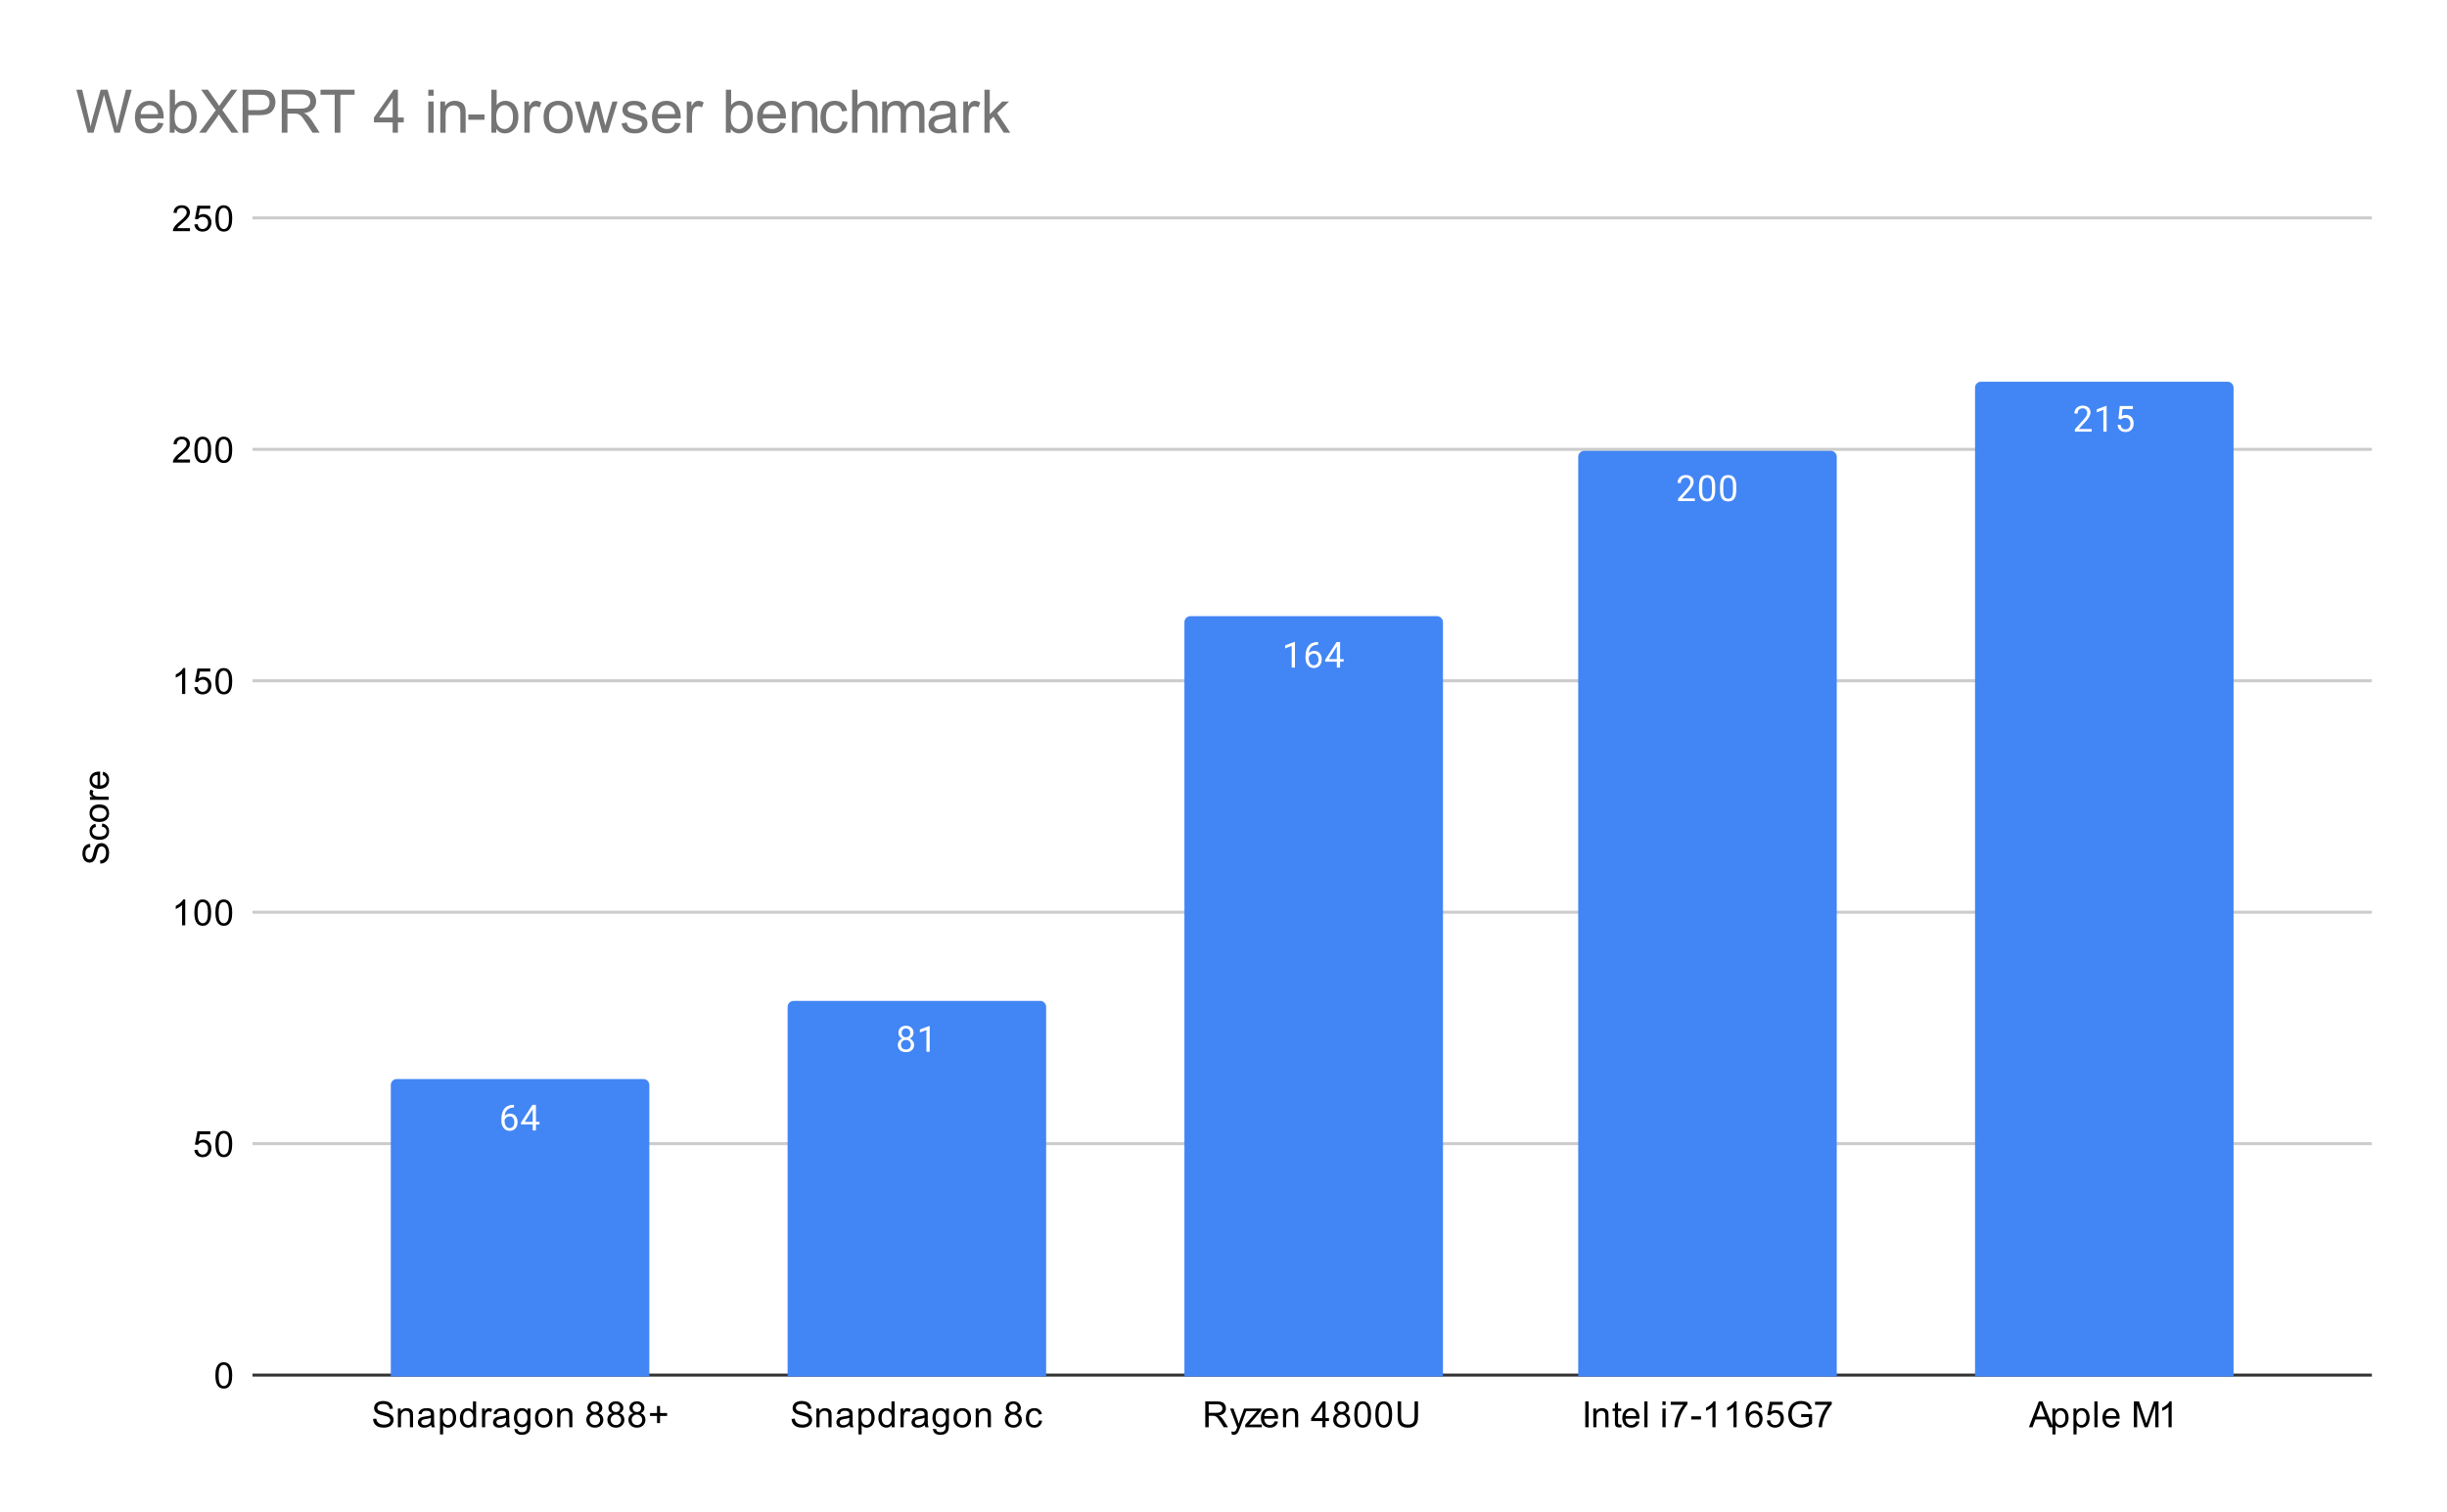 <svg version="1.1" viewBox="0.0 0.0 814.0 503.0" fill="none" stroke="none" stroke-linecap="square" stroke-miterlimit="10" width="814" height="503" xmlns:xlink="http://www.w3.org/1999/xlink" xmlns="http://www.w3.org/2000/svg"><path fill="#ffffff" d="M0 0L814.0 0L814.0 503.0L0 503.0L0 0Z" fill-rule="nonzero"/><path stroke="#333333" stroke-width="1.0" stroke-linecap="butt" d="M84.5 457.5L788.5 457.5" fill-rule="nonzero"/><path stroke="#cccccc" stroke-width="1.0" stroke-linecap="butt" d="M84.5 380.5L788.5 380.5" fill-rule="nonzero"/><path stroke="#cccccc" stroke-width="1.0" stroke-linecap="butt" d="M84.5 303.5L788.5 303.5" fill-rule="nonzero"/><path stroke="#cccccc" stroke-width="1.0" stroke-linecap="butt" d="M84.5 226.5L788.5 226.5" fill-rule="nonzero"/><path stroke="#cccccc" stroke-width="1.0" stroke-linecap="butt" d="M84.5 149.5L788.5 149.5" fill-rule="nonzero"/><path stroke="#cccccc" stroke-width="1.0" stroke-linecap="butt" d="M84.5 72.5L788.5 72.5" fill-rule="nonzero"/><clipPath id="id_0"><path d="M84.15 72.917L788.85 72.917L788.85 457.85L84.15 457.85L84.15 72.917Z" clip-rule="nonzero"/></clipPath><path stroke="#000000" stroke-width="2.0" stroke-linecap="butt" stroke-opacity="0.0" clip-path="url(#id_0)" d="M216.0 458.0L130.0 458.0L130.0 361.0C130.0 359.895 130.895 359.0 132.0 359.0L214.0 359.0C215.105 359.0 216.0 359.895 216.0 361.0Z" fill-rule="nonzero"/><path fill="#4285f4" clip-path="url(#id_0)" d="M216.0 458.0L130.0 458.0L130.0 361.0C130.0 359.895 130.895 359.0 132.0 359.0L214.0 359.0C215.105 359.0 216.0 359.895 216.0 361.0Z" fill-rule="nonzero"/><path stroke="#000000" stroke-width="2.0" stroke-linecap="butt" stroke-opacity="0.0" clip-path="url(#id_0)" d="M348.0 458.0L262.0 458.0L262.0 335.0C262.0 333.895 262.895 333.0 264.0 333.0L346.0 333.0C347.105 333.0 348.0 333.895 348.0 335.0Z" fill-rule="nonzero"/><path fill="#4285f4" clip-path="url(#id_0)" d="M348.0 458.0L262.0 458.0L262.0 335.0C262.0 333.895 262.895 333.0 264.0 333.0L346.0 333.0C347.105 333.0 348.0 333.895 348.0 335.0Z" fill-rule="nonzero"/><path stroke="#000000" stroke-width="2.0" stroke-linecap="butt" stroke-opacity="0.0" clip-path="url(#id_0)" d="M480.0 458.0L394.0 458.0L394.0 207.0C394.0 205.895 394.895 205.0 396.0 205.0L478.0 205.0C479.105 205.0 480.0 205.895 480.0 207.0Z" fill-rule="nonzero"/><path fill="#4285f4" clip-path="url(#id_0)" d="M480.0 458.0L394.0 458.0L394.0 207.0C394.0 205.895 394.895 205.0 396.0 205.0L478.0 205.0C479.105 205.0 480.0 205.895 480.0 207.0Z" fill-rule="nonzero"/><path stroke="#000000" stroke-width="2.0" stroke-linecap="butt" stroke-opacity="0.0" clip-path="url(#id_0)" d="M611.0 458.0L525.0 458.0L525.0 152.0C525.0 150.895 525.895 150.0 527.0 150.0L609.0 150.0C610.105 150.0 611.0 150.895 611.0 152.0Z" fill-rule="nonzero"/><path fill="#4285f4" clip-path="url(#id_0)" d="M611.0 458.0L525.0 458.0L525.0 152.0C525.0 150.895 525.895 150.0 527.0 150.0L609.0 150.0C610.105 150.0 611.0 150.895 611.0 152.0Z" fill-rule="nonzero"/><path stroke="#000000" stroke-width="2.0" stroke-linecap="butt" stroke-opacity="0.0" clip-path="url(#id_0)" d="M743.0 458.0L657.0 458.0L657.0 129.0C657.0 127.895 657.895 127.0 659.0 127.0L741.0 127.0C742.105 127.0 743.0 127.895 743.0 129.0Z" fill-rule="nonzero"/><path fill="#4285f4" clip-path="url(#id_0)" d="M743.0 458.0L657.0 458.0L657.0 129.0C657.0 127.895 657.895 127.0 659.0 127.0L741.0 127.0C742.105 127.0 743.0 127.895 743.0 129.0Z" fill-rule="nonzero"/><path stroke="#4285f4" stroke-width="3.0" stroke-linejoin="round" stroke-linecap="round" d="M170.969 367.576L170.969 368.482L170.766 368.482Q169.5 368.513 168.75 369.248Q168.0 369.966 167.875 371.279Q168.562 370.513 169.719 370.513Q170.828 370.513 171.5 371.295Q172.172 372.076 172.172 373.326Q172.172 374.638 171.453 375.435Q170.734 376.232 169.516 376.232Q168.297 376.232 167.531 375.295Q166.781 374.341 166.781 372.857L166.781 372.451Q166.781 370.091 167.781 368.841Q168.781 367.591 170.766 367.576L170.969 367.576ZM169.547 371.42Q168.984 371.42 168.516 371.748Q168.047 372.076 167.859 372.591L167.859 372.982Q167.859 374.045 168.328 374.685Q168.812 375.326 169.516 375.326Q170.25 375.326 170.672 374.795Q171.094 374.248 171.094 373.373Q171.094 372.498 170.672 371.966Q170.25 371.42 169.547 371.42ZM178.281 373.248L179.469 373.248L179.469 374.123L178.281 374.123L178.281 376.107L177.203 376.107L177.203 374.123L173.312 374.123L173.312 373.482L177.125 367.576L178.281 367.576L178.281 373.248ZM174.547 373.248L177.203 373.248L177.203 369.06L177.062 369.295L174.547 373.248Z" fill-rule="nonzero"/><path fill="#ffffff" d="M170.969 367.576L170.969 368.482L170.766 368.482Q169.5 368.513 168.75 369.248Q168.0 369.966 167.875 371.279Q168.562 370.513 169.719 370.513Q170.828 370.513 171.5 371.295Q172.172 372.076 172.172 373.326Q172.172 374.638 171.453 375.435Q170.734 376.232 169.516 376.232Q168.297 376.232 167.531 375.295Q166.781 374.341 166.781 372.857L166.781 372.451Q166.781 370.091 167.781 368.841Q168.781 367.591 170.766 367.576L170.969 367.576ZM169.547 371.42Q168.984 371.42 168.516 371.748Q168.047 372.076 167.859 372.591L167.859 372.982Q167.859 374.045 168.328 374.685Q168.812 375.326 169.516 375.326Q170.25 375.326 170.672 374.795Q171.094 374.248 171.094 373.373Q171.094 372.498 170.672 371.966Q170.25 371.42 169.547 371.42ZM178.281 373.248L179.469 373.248L179.469 374.123L178.281 374.123L178.281 376.107L177.203 376.107L177.203 374.123L173.312 374.123L173.312 373.482L177.125 367.576L178.281 367.576L178.281 373.248ZM174.547 373.248L177.203 373.248L177.203 369.06L177.062 369.295L174.547 373.248Z" fill-rule="nonzero"/><path stroke="#4285f4" stroke-width="3.0" stroke-linejoin="round" stroke-linecap="round" d="M303.891 343.619Q303.891 344.26 303.547 344.76Q303.203 345.26 302.641 345.541Q303.297 345.822 303.688 346.385Q304.078 346.932 304.078 347.635Q304.078 348.728 303.328 349.4Q302.594 350.057 301.375 350.057Q300.141 350.057 299.391 349.4Q298.656 348.728 298.656 347.635Q298.656 346.932 299.031 346.385Q299.406 345.822 300.078 345.541Q299.516 345.26 299.188 344.76Q298.859 344.26 298.859 343.619Q298.859 342.541 299.547 341.916Q300.234 341.275 301.375 341.275Q302.5 341.275 303.188 341.916Q303.891 342.541 303.891 343.619ZM303.0 347.603Q303.0 346.885 302.547 346.447Q302.094 345.994 301.359 345.994Q300.625 345.994 300.172 346.447Q299.734 346.885 299.734 347.619Q299.734 348.338 300.172 348.76Q300.609 349.166 301.375 349.166Q302.125 349.166 302.562 348.744Q303.0 348.322 303.0 347.603ZM301.375 342.166Q300.734 342.166 300.328 342.572Q299.938 342.963 299.938 343.65Q299.938 344.291 300.328 344.697Q300.719 345.103 301.359 345.103Q302.016 345.103 302.406 344.697Q302.797 344.291 302.797 343.65Q302.797 342.994 302.391 342.588Q301.984 342.166 301.375 342.166ZM309.266 349.932L308.188 349.932L308.188 342.713L306.0 343.51L306.0 342.525L309.109 341.353L309.266 341.353L309.266 349.932Z" fill-rule="nonzero"/><path fill="#ffffff" d="M303.891 343.619Q303.891 344.26 303.547 344.76Q303.203 345.26 302.641 345.541Q303.297 345.822 303.688 346.385Q304.078 346.932 304.078 347.635Q304.078 348.728 303.328 349.4Q302.594 350.057 301.375 350.057Q300.141 350.057 299.391 349.4Q298.656 348.728 298.656 347.635Q298.656 346.932 299.031 346.385Q299.406 345.822 300.078 345.541Q299.516 345.26 299.188 344.76Q298.859 344.26 298.859 343.619Q298.859 342.541 299.547 341.916Q300.234 341.275 301.375 341.275Q302.5 341.275 303.188 341.916Q303.891 342.541 303.891 343.619ZM303.0 347.603Q303.0 346.885 302.547 346.447Q302.094 345.994 301.359 345.994Q300.625 345.994 300.172 346.447Q299.734 346.885 299.734 347.619Q299.734 348.338 300.172 348.76Q300.609 349.166 301.375 349.166Q302.125 349.166 302.562 348.744Q303.0 348.322 303.0 347.603ZM301.375 342.166Q300.734 342.166 300.328 342.572Q299.938 342.963 299.938 343.65Q299.938 344.291 300.328 344.697Q300.719 345.103 301.359 345.103Q302.016 345.103 302.406 344.697Q302.797 344.291 302.797 343.65Q302.797 342.994 302.391 342.588Q301.984 342.166 301.375 342.166ZM309.266 349.932L308.188 349.932L308.188 342.713L306.0 343.51L306.0 342.525L309.109 341.353L309.266 341.353L309.266 349.932Z" fill-rule="nonzero"/><path stroke="#4285f4" stroke-width="3.0" stroke-linejoin="round" stroke-linecap="round" d="M430.766 222.134L429.688 222.134L429.688 214.915L427.5 215.712L427.5 214.727L430.609 213.556L430.766 213.556L430.766 222.134ZM438.469 213.602L438.469 214.509L438.266 214.509Q437.0 214.54 436.25 215.274Q435.5 215.993 435.375 217.306Q436.062 216.54 437.219 216.54Q438.328 216.54 439.0 217.321Q439.672 218.102 439.672 219.352Q439.672 220.665 438.953 221.462Q438.234 222.259 437.016 222.259Q435.797 222.259 435.031 221.321Q434.281 220.368 434.281 218.884L434.281 218.477Q434.281 216.118 435.281 214.868Q436.281 213.618 438.266 213.602L438.469 213.602ZM437.047 217.446Q436.484 217.446 436.016 217.774Q435.547 218.102 435.359 218.618L435.359 219.009Q435.359 220.071 435.828 220.712Q436.312 221.352 437.016 221.352Q437.75 221.352 438.172 220.821Q438.594 220.274 438.594 219.399Q438.594 218.524 438.172 217.993Q437.75 217.446 437.047 217.446ZM445.781 219.274L446.969 219.274L446.969 220.149L445.781 220.149L445.781 222.134L444.703 222.134L444.703 220.149L440.812 220.149L440.812 219.509L444.625 213.602L445.781 213.602L445.781 219.274ZM442.047 219.274L444.703 219.274L444.703 215.087L444.562 215.321L442.047 219.274Z" fill-rule="nonzero"/><path fill="#ffffff" d="M430.766 222.134L429.688 222.134L429.688 214.915L427.5 215.712L427.5 214.727L430.609 213.556L430.766 213.556L430.766 222.134ZM438.469 213.602L438.469 214.509L438.266 214.509Q437.0 214.54 436.25 215.274Q435.5 215.993 435.375 217.306Q436.062 216.54 437.219 216.54Q438.328 216.54 439.0 217.321Q439.672 218.102 439.672 219.352Q439.672 220.665 438.953 221.462Q438.234 222.259 437.016 222.259Q435.797 222.259 435.031 221.321Q434.281 220.368 434.281 218.884L434.281 218.477Q434.281 216.118 435.281 214.868Q436.281 213.618 438.266 213.602L438.469 213.602ZM437.047 217.446Q436.484 217.446 436.016 217.774Q435.547 218.102 435.359 218.618L435.359 219.009Q435.359 220.071 435.828 220.712Q436.312 221.352 437.016 221.352Q437.75 221.352 438.172 220.821Q438.594 220.274 438.594 219.399Q438.594 218.524 438.172 217.993Q437.75 217.446 437.047 217.446ZM445.781 219.274L446.969 219.274L446.969 220.149L445.781 220.149L445.781 222.134L444.703 222.134L444.703 220.149L440.812 220.149L440.812 219.509L444.625 213.602L445.781 213.602L445.781 219.274ZM442.047 219.274L444.703 219.274L444.703 215.087L444.562 215.321L442.047 219.274Z" fill-rule="nonzero"/><path stroke="#4285f4" stroke-width="3.0" stroke-linejoin="round" stroke-linecap="round" d="M563.797 166.703L558.203 166.703L558.203 165.922L561.156 162.641Q561.812 161.891 562.062 161.438Q562.312 160.969 562.312 160.469Q562.312 159.797 561.906 159.375Q561.516 158.938 560.828 158.938Q560.031 158.938 559.578 159.406Q559.125 159.86 559.125 160.688L558.047 160.688Q558.047 159.5 558.797 158.781Q559.562 158.047 560.828 158.047Q562.031 158.047 562.719 158.672Q563.406 159.297 563.406 160.344Q563.406 161.594 561.797 163.344L559.516 165.813L563.797 165.813L563.797 166.703ZM570.562 163.063Q570.562 164.969 569.906 165.906Q569.266 166.828 567.875 166.828Q566.516 166.828 565.859 165.922Q565.203 165.016 565.172 163.203L565.172 161.766Q565.172 159.875 565.812 158.969Q566.469 158.047 567.859 158.047Q569.234 158.047 569.891 158.938Q570.547 159.813 570.562 161.656L570.562 163.063ZM569.469 161.578Q569.469 160.203 569.078 159.578Q568.703 158.938 567.859 158.938Q567.031 158.938 566.641 159.578Q566.266 160.203 566.266 161.5L566.266 163.235Q566.266 164.61 566.656 165.281Q567.062 165.938 567.875 165.938Q568.672 165.938 569.062 165.313Q569.453 164.688 569.469 163.36L569.469 161.578ZM577.562 163.063Q577.562 164.969 576.906 165.906Q576.266 166.828 574.875 166.828Q573.516 166.828 572.859 165.922Q572.203 165.016 572.172 163.203L572.172 161.766Q572.172 159.875 572.812 158.969Q573.469 158.047 574.859 158.047Q576.234 158.047 576.891 158.938Q577.547 159.813 577.562 161.656L577.562 163.063ZM576.469 161.578Q576.469 160.203 576.078 159.578Q575.703 158.938 574.859 158.938Q574.031 158.938 573.641 159.578Q573.266 160.203 573.266 161.5L573.266 163.235Q573.266 164.61 573.656 165.281Q574.062 165.938 574.875 165.938Q575.672 165.938 576.062 165.313Q576.453 164.688 576.469 163.36L576.469 161.578Z" fill-rule="nonzero"/><path fill="#ffffff" d="M563.797 166.703L558.203 166.703L558.203 165.922L561.156 162.641Q561.812 161.891 562.062 161.438Q562.312 160.969 562.312 160.469Q562.312 159.797 561.906 159.375Q561.516 158.938 560.828 158.938Q560.031 158.938 559.578 159.406Q559.125 159.86 559.125 160.688L558.047 160.688Q558.047 159.5 558.797 158.781Q559.562 158.047 560.828 158.047Q562.031 158.047 562.719 158.672Q563.406 159.297 563.406 160.344Q563.406 161.594 561.797 163.344L559.516 165.813L563.797 165.813L563.797 166.703ZM570.562 163.063Q570.562 164.969 569.906 165.906Q569.266 166.828 567.875 166.828Q566.516 166.828 565.859 165.922Q565.203 165.016 565.172 163.203L565.172 161.766Q565.172 159.875 565.812 158.969Q566.469 158.047 567.859 158.047Q569.234 158.047 569.891 158.938Q570.547 159.813 570.562 161.656L570.562 163.063ZM569.469 161.578Q569.469 160.203 569.078 159.578Q568.703 158.938 567.859 158.938Q567.031 158.938 566.641 159.578Q566.266 160.203 566.266 161.5L566.266 163.235Q566.266 164.61 566.656 165.281Q567.062 165.938 567.875 165.938Q568.672 165.938 569.062 165.313Q569.453 164.688 569.469 163.36L569.469 161.578ZM577.562 163.063Q577.562 164.969 576.906 165.906Q576.266 166.828 574.875 166.828Q573.516 166.828 572.859 165.922Q572.203 165.016 572.172 163.203L572.172 161.766Q572.172 159.875 572.812 158.969Q573.469 158.047 574.859 158.047Q576.234 158.047 576.891 158.938Q577.547 159.813 577.562 161.656L577.562 163.063ZM576.469 161.578Q576.469 160.203 576.078 159.578Q575.703 158.938 574.859 158.938Q574.031 158.938 573.641 159.578Q573.266 160.203 573.266 161.5L573.266 163.235Q573.266 164.61 573.656 165.281Q574.062 165.938 574.875 165.938Q575.672 165.938 576.062 165.313Q576.453 164.688 576.469 163.36L576.469 161.578Z" fill-rule="nonzero"/><path stroke="#4285f4" stroke-width="3.0" stroke-linejoin="round" stroke-linecap="round" d="M695.797 143.607L690.203 143.607L690.203 142.826L693.156 139.545Q693.812 138.795 694.062 138.342Q694.312 137.873 694.312 137.373Q694.312 136.701 693.906 136.279Q693.516 135.842 692.828 135.842Q692.031 135.842 691.578 136.31Q691.125 136.764 691.125 137.592L690.047 137.592Q690.047 136.404 690.797 135.685Q691.562 134.951 692.828 134.951Q694.031 134.951 694.719 135.576Q695.406 136.201 695.406 137.248Q695.406 138.498 693.797 140.248L691.516 142.717L695.797 142.717L695.797 143.607ZM700.766 143.607L699.688 143.607L699.688 136.389L697.5 137.185L697.5 136.201L700.609 135.029L700.766 135.029L700.766 143.607ZM704.703 139.326L705.141 135.076L709.516 135.076L709.516 136.076L706.062 136.076L705.797 138.404Q706.438 138.029 707.234 138.029Q708.391 138.029 709.078 138.81Q709.766 139.576 709.766 140.889Q709.766 142.201 709.047 142.967Q708.344 143.732 707.062 143.732Q705.938 143.732 705.219 143.107Q704.5 142.467 704.406 141.357L705.422 141.357Q705.531 142.092 705.953 142.467Q706.375 142.842 707.062 142.842Q707.812 142.842 708.25 142.326Q708.688 141.81 708.688 140.904Q708.688 140.045 708.219 139.529Q707.75 139.014 706.969 139.014Q706.266 139.014 705.859 139.31L705.578 139.545L704.703 139.326Z" fill-rule="nonzero"/><path fill="#ffffff" d="M695.797 143.607L690.203 143.607L690.203 142.826L693.156 139.545Q693.812 138.795 694.062 138.342Q694.312 137.873 694.312 137.373Q694.312 136.701 693.906 136.279Q693.516 135.842 692.828 135.842Q692.031 135.842 691.578 136.31Q691.125 136.764 691.125 137.592L690.047 137.592Q690.047 136.404 690.797 135.685Q691.562 134.951 692.828 134.951Q694.031 134.951 694.719 135.576Q695.406 136.201 695.406 137.248Q695.406 138.498 693.797 140.248L691.516 142.717L695.797 142.717L695.797 143.607ZM700.766 143.607L699.688 143.607L699.688 136.389L697.5 137.185L697.5 136.201L700.609 135.029L700.766 135.029L700.766 143.607ZM704.703 139.326L705.141 135.076L709.516 135.076L709.516 136.076L706.062 136.076L705.797 138.404Q706.438 138.029 707.234 138.029Q708.391 138.029 709.078 138.81Q709.766 139.576 709.766 140.889Q709.766 142.201 709.047 142.967Q708.344 143.732 707.062 143.732Q705.938 143.732 705.219 143.107Q704.5 142.467 704.406 141.357L705.422 141.357Q705.531 142.092 705.953 142.467Q706.375 142.842 707.062 142.842Q707.812 142.842 708.25 142.326Q708.688 141.81 708.688 140.904Q708.688 140.045 708.219 139.529Q707.75 139.014 706.969 139.014Q706.266 139.014 705.859 139.31L705.578 139.545L704.703 139.326Z" fill-rule="nonzero"/><path fill="#000000" d="M33.384 287.336L33.291 286.274Q33.947 286.196 34.353 285.915Q34.759 285.633 35.025 285.055Q35.275 284.461 35.275 283.727Q35.275 283.086 35.088 282.586Q34.884 282.086 34.556 281.852Q34.213 281.602 33.822 281.602Q33.416 281.602 33.119 281.836Q32.806 282.071 32.603 282.602Q32.463 282.961 32.181 284.149Q31.9 285.321 31.65 285.79Q31.322 286.415 30.853 286.711Q30.369 287.008 29.775 287.008Q29.134 287.008 28.572 286.649Q27.994 286.274 27.713 285.571Q27.416 284.852 27.416 283.993Q27.416 283.04 27.728 282.305Q28.025 281.571 28.634 281.18Q29.228 280.79 29.978 280.758L30.056 281.852Q29.244 281.946 28.838 282.461Q28.416 282.961 28.416 283.946Q28.416 284.977 28.791 285.446Q29.166 285.915 29.697 285.915Q30.166 285.915 30.463 285.586Q30.759 285.258 31.072 283.883Q31.384 282.493 31.619 281.977Q31.978 281.227 32.509 280.868Q33.025 280.508 33.728 280.508Q34.416 280.508 35.025 280.899Q35.619 281.29 35.963 282.024Q36.291 282.758 36.291 283.68Q36.291 284.852 35.963 285.649Q35.619 286.43 34.931 286.883Q34.244 287.321 33.384 287.336ZM33.869 275.024L34.009 273.993Q35.072 274.165 35.681 274.868Q36.291 275.571 36.291 276.586Q36.291 277.868 35.463 278.649Q34.619 279.415 33.056 279.415Q32.056 279.415 31.306 279.086Q30.541 278.743 30.166 278.071Q29.791 277.383 29.791 276.571Q29.791 275.571 30.306 274.93Q30.806 274.274 31.759 274.086L31.916 275.118Q31.291 275.258 30.978 275.633Q30.65 276.008 30.65 276.54Q30.65 277.336 31.228 277.836Q31.791 278.336 33.025 278.336Q34.291 278.336 34.853 277.852Q35.416 277.368 35.416 276.602Q35.416 275.977 35.041 275.571Q34.666 275.149 33.869 275.024ZM33.041 273.477Q31.306 273.477 30.478 272.524Q29.791 271.727 29.791 270.571Q29.791 269.29 30.634 268.477Q31.463 267.649 32.947 267.649Q34.15 267.649 34.838 268.008Q35.525 268.368 35.916 269.071Q36.291 269.758 36.291 270.571Q36.291 271.868 35.463 272.68Q34.619 273.477 33.041 273.477ZM33.041 272.399Q34.228 272.399 34.822 271.883Q35.416 271.352 35.416 270.571Q35.416 269.774 34.822 269.258Q34.228 268.743 33.009 268.743Q31.853 268.743 31.259 269.274Q30.666 269.79 30.666 270.571Q30.666 271.352 31.259 271.883Q31.838 272.399 33.041 272.399ZM36.15 266.102L29.931 266.102L29.931 265.149L30.869 265.149Q30.213 264.79 30.009 264.493Q29.791 264.18 29.791 263.805Q29.791 263.274 30.119 262.727L31.103 263.086Q30.869 263.477 30.869 263.852Q30.869 264.211 31.088 264.493Q31.291 264.758 31.666 264.868Q32.228 265.055 32.884 265.055L36.15 265.055L36.15 266.102ZM34.15 257.836L34.275 256.743Q35.228 256.993 35.759 257.696Q36.291 258.399 36.291 259.477Q36.291 260.836 35.447 261.649Q34.603 262.446 33.088 262.446Q31.525 262.446 30.666 261.633Q29.791 260.821 29.791 259.54Q29.791 258.29 30.634 257.508Q31.478 256.711 33.025 256.711Q33.119 256.711 33.306 256.711L33.306 261.352Q34.338 261.29 34.884 260.774Q35.416 260.258 35.416 259.477Q35.416 258.899 35.119 258.493Q34.806 258.071 34.15 257.836ZM32.447 261.29L32.447 257.821Q31.65 257.883 31.259 258.211Q30.65 258.727 30.65 259.524Q30.65 260.258 31.134 260.758Q31.619 261.243 32.447 261.29Z" fill-rule="nonzero"/><path fill="#000000" d="M71.65 457.616Q71.65 456.084 71.963 455.163Q72.275 454.225 72.884 453.725Q73.509 453.225 74.447 453.225Q75.134 453.225 75.65 453.506Q76.181 453.788 76.525 454.319Q76.869 454.834 77.056 455.584Q77.244 456.334 77.244 457.616Q77.244 459.131 76.931 460.053Q76.634 460.975 76.009 461.491Q75.4 461.991 74.447 461.991Q73.213 461.991 72.494 461.1Q71.65 460.038 71.65 457.616ZM72.728 457.616Q72.728 459.725 73.228 460.428Q73.728 461.131 74.447 461.131Q75.181 461.131 75.666 460.428Q76.166 459.725 76.166 457.616Q76.166 455.491 75.666 454.803Q75.181 454.1 74.431 454.1Q73.713 454.1 73.275 454.709Q72.728 455.491 72.728 457.616Z" fill-rule="nonzero"/><path fill="#000000" d="M64.65 382.613L65.759 382.52Q65.884 383.332 66.322 383.738Q66.775 384.145 67.416 384.145Q68.166 384.145 68.697 383.566Q69.228 382.988 69.228 382.051Q69.228 381.145 68.713 380.629Q68.213 380.098 67.384 380.098Q66.884 380.098 66.463 380.332Q66.056 380.566 65.822 380.926L64.838 380.801L65.666 376.395L69.947 376.395L69.947 377.395L66.509 377.395L66.056 379.707Q66.822 379.16 67.666 379.16Q68.791 379.16 69.556 379.941Q70.338 380.723 70.338 381.957Q70.338 383.113 69.666 383.973Q68.838 385.004 67.416 385.004Q66.244 385.004 65.494 384.348Q64.759 383.691 64.65 382.613ZM71.65 380.629Q71.65 379.098 71.963 378.176Q72.275 377.238 72.884 376.738Q73.509 376.238 74.447 376.238Q75.134 376.238 75.65 376.52Q76.181 376.801 76.525 377.332Q76.869 377.848 77.056 378.598Q77.244 379.348 77.244 380.629Q77.244 382.145 76.931 383.066Q76.634 383.988 76.009 384.504Q75.4 385.004 74.447 385.004Q73.213 385.004 72.494 384.113Q71.65 383.051 71.65 380.629ZM72.728 380.629Q72.728 382.738 73.228 383.441Q73.728 384.145 74.447 384.145Q75.181 384.145 75.666 383.441Q76.166 382.738 76.166 380.629Q76.166 378.504 75.666 377.816Q75.181 377.113 74.431 377.113Q73.713 377.113 73.275 377.723Q72.728 378.504 72.728 380.629Z" fill-rule="nonzero"/><path fill="#000000" d="M61.619 307.877L60.572 307.877L60.572 301.158Q60.181 301.517 59.556 301.892Q58.947 302.252 58.462 302.424L58.462 301.408Q59.337 300.986 59.994 300.408Q60.666 299.814 60.947 299.252L61.619 299.252L61.619 307.877ZM64.65 303.642Q64.65 302.111 64.963 301.189Q65.275 300.252 65.884 299.752Q66.509 299.252 67.447 299.252Q68.134 299.252 68.65 299.533Q69.181 299.814 69.525 300.345Q69.869 300.861 70.056 301.611Q70.244 302.361 70.244 303.642Q70.244 305.158 69.931 306.08Q69.634 307.002 69.009 307.517Q68.4 308.017 67.447 308.017Q66.213 308.017 65.494 307.127Q64.65 306.064 64.65 303.642ZM65.728 303.642Q65.728 305.752 66.228 306.455Q66.728 307.158 67.447 307.158Q68.181 307.158 68.666 306.455Q69.166 305.752 69.166 303.642Q69.166 301.517 68.666 300.83Q68.181 300.127 67.431 300.127Q66.713 300.127 66.275 300.736Q65.728 301.517 65.728 303.642ZM71.65 303.642Q71.65 302.111 71.963 301.189Q72.275 300.252 72.884 299.752Q73.509 299.252 74.447 299.252Q75.134 299.252 75.65 299.533Q76.181 299.814 76.525 300.345Q76.869 300.861 77.056 301.611Q77.244 302.361 77.244 303.642Q77.244 305.158 76.931 306.08Q76.634 307.002 76.009 307.517Q75.4 308.017 74.447 308.017Q73.213 308.017 72.494 307.127Q71.65 306.064 71.65 303.642ZM72.728 303.642Q72.728 305.752 73.228 306.455Q73.728 307.158 74.447 307.158Q75.181 307.158 75.666 306.455Q76.166 305.752 76.166 303.642Q76.166 301.517 75.666 300.83Q75.181 300.127 74.431 300.127Q73.713 300.127 73.275 300.736Q72.728 301.517 72.728 303.642Z" fill-rule="nonzero"/><path fill="#000000" d="M61.619 230.89L60.572 230.89L60.572 224.171Q60.181 224.531 59.556 224.906Q58.947 225.265 58.462 225.437L58.462 224.421Q59.337 223.999 59.994 223.421Q60.666 222.827 60.947 222.265L61.619 222.265L61.619 230.89ZM64.65 228.64L65.759 228.546Q65.884 229.359 66.322 229.765Q66.775 230.171 67.416 230.171Q68.166 230.171 68.697 229.593Q69.228 229.015 69.228 228.077Q69.228 227.171 68.713 226.656Q68.213 226.124 67.384 226.124Q66.884 226.124 66.463 226.359Q66.056 226.593 65.822 226.952L64.838 226.827L65.666 222.421L69.947 222.421L69.947 223.421L66.509 223.421L66.056 225.734Q66.822 225.187 67.666 225.187Q68.791 225.187 69.556 225.968Q70.338 226.749 70.338 227.984Q70.338 229.14 69.666 229.999Q68.838 231.031 67.416 231.031Q66.244 231.031 65.494 230.374Q64.759 229.718 64.65 228.64ZM71.65 226.656Q71.65 225.124 71.963 224.202Q72.275 223.265 72.884 222.765Q73.509 222.265 74.447 222.265Q75.134 222.265 75.65 222.546Q76.181 222.827 76.525 223.359Q76.869 223.874 77.056 224.624Q77.244 225.374 77.244 226.656Q77.244 228.171 76.931 229.093Q76.634 230.015 76.009 230.531Q75.4 231.031 74.447 231.031Q73.213 231.031 72.494 230.14Q71.65 229.077 71.65 226.656ZM72.728 226.656Q72.728 228.765 73.228 229.468Q73.728 230.171 74.447 230.171Q75.181 230.171 75.666 229.468Q76.166 228.765 76.166 226.656Q76.166 224.531 75.666 223.843Q75.181 223.14 74.431 223.14Q73.713 223.14 73.275 223.749Q72.728 224.531 72.728 226.656Z" fill-rule="nonzero"/><path fill="#000000" d="M63.197 152.888L63.197 153.903L57.509 153.903Q57.509 153.528 57.634 153.169Q57.853 152.591 58.322 152.028Q58.806 151.466 59.712 150.731Q61.119 149.575 61.603 148.903Q62.103 148.231 62.103 147.638Q62.103 147.013 61.65 146.591Q61.197 146.153 60.478 146.153Q59.712 146.153 59.259 146.606Q58.806 147.06 58.791 147.872L57.712 147.763Q57.822 146.544 58.541 145.919Q59.275 145.278 60.509 145.278Q61.744 145.278 62.462 145.966Q63.181 146.653 63.181 147.669Q63.181 148.185 62.962 148.685Q62.759 149.169 62.259 149.731Q61.775 150.278 60.65 151.231Q59.697 152.028 59.416 152.325Q59.15 152.606 58.978 152.888L63.197 152.888ZM64.65 149.669Q64.65 148.138 64.963 147.216Q65.275 146.278 65.884 145.778Q66.509 145.278 67.447 145.278Q68.134 145.278 68.65 145.56Q69.181 145.841 69.525 146.372Q69.869 146.888 70.056 147.638Q70.244 148.388 70.244 149.669Q70.244 151.185 69.931 152.106Q69.634 153.028 69.009 153.544Q68.4 154.044 67.447 154.044Q66.213 154.044 65.494 153.153Q64.65 152.091 64.65 149.669ZM65.728 149.669Q65.728 151.778 66.228 152.481Q66.728 153.185 67.447 153.185Q68.181 153.185 68.666 152.481Q69.166 151.778 69.166 149.669Q69.166 147.544 68.666 146.856Q68.181 146.153 67.431 146.153Q66.713 146.153 66.275 146.763Q65.728 147.544 65.728 149.669ZM71.65 149.669Q71.65 148.138 71.963 147.216Q72.275 146.278 72.884 145.778Q73.509 145.278 74.447 145.278Q75.134 145.278 75.65 145.56Q76.181 145.841 76.525 146.372Q76.869 146.888 77.056 147.638Q77.244 148.388 77.244 149.669Q77.244 151.185 76.931 152.106Q76.634 153.028 76.009 153.544Q75.4 154.044 74.447 154.044Q73.213 154.044 72.494 153.153Q71.65 152.091 71.65 149.669ZM72.728 149.669Q72.728 151.778 73.228 152.481Q73.728 153.185 74.447 153.185Q75.181 153.185 75.666 152.481Q76.166 151.778 76.166 149.669Q76.166 147.544 75.666 146.856Q75.181 146.153 74.431 146.153Q73.713 146.153 73.275 146.763Q72.728 147.544 72.728 149.669Z" fill-rule="nonzero"/><path fill="#000000" d="M63.197 75.901L63.197 76.917L57.509 76.917Q57.509 76.542 57.634 76.182Q57.853 75.604 58.322 75.042Q58.806 74.479 59.712 73.745Q61.119 72.589 61.603 71.917Q62.103 71.245 62.103 70.651Q62.103 70.026 61.65 69.604Q61.197 69.167 60.478 69.167Q59.712 69.167 59.259 69.62Q58.806 70.073 58.791 70.885L57.712 70.776Q57.822 69.557 58.541 68.932Q59.275 68.292 60.509 68.292Q61.744 68.292 62.462 68.979Q63.181 69.667 63.181 70.682Q63.181 71.198 62.962 71.698Q62.759 72.182 62.259 72.745Q61.775 73.292 60.65 74.245Q59.697 75.042 59.416 75.339Q59.15 75.62 58.978 75.901L63.197 75.901ZM64.65 74.667L65.759 74.573Q65.884 75.385 66.322 75.792Q66.775 76.198 67.416 76.198Q68.166 76.198 68.697 75.62Q69.228 75.042 69.228 74.104Q69.228 73.198 68.713 72.682Q68.213 72.151 67.384 72.151Q66.884 72.151 66.463 72.385Q66.056 72.62 65.822 72.979L64.838 72.854L65.666 68.448L69.947 68.448L69.947 69.448L66.509 69.448L66.056 71.76Q66.822 71.214 67.666 71.214Q68.791 71.214 69.556 71.995Q70.338 72.776 70.338 74.01Q70.338 75.167 69.666 76.026Q68.838 77.057 67.416 77.057Q66.244 77.057 65.494 76.401Q64.759 75.745 64.65 74.667ZM71.65 72.682Q71.65 71.151 71.963 70.229Q72.275 69.292 72.884 68.792Q73.509 68.292 74.447 68.292Q75.134 68.292 75.65 68.573Q76.181 68.854 76.525 69.385Q76.869 69.901 77.056 70.651Q77.244 71.401 77.244 72.682Q77.244 74.198 76.931 75.12Q76.634 76.042 76.009 76.557Q75.4 77.057 74.447 77.057Q73.213 77.057 72.494 76.167Q71.65 75.104 71.65 72.682ZM72.728 72.682Q72.728 74.792 73.228 75.495Q73.728 76.198 74.447 76.198Q75.181 76.198 75.666 75.495Q76.166 74.792 76.166 72.682Q76.166 70.557 75.666 69.87Q75.181 69.167 74.431 69.167Q73.713 69.167 73.275 69.776Q72.728 70.557 72.728 72.682Z" fill-rule="nonzero"/><path fill="#000000" d="M124.108 472.084L125.17 471.991Q125.248 472.647 125.529 473.053Q125.811 473.459 126.389 473.725Q126.983 473.975 127.717 473.975Q128.358 473.975 128.858 473.788Q129.358 473.584 129.592 473.256Q129.842 472.913 129.842 472.522Q129.842 472.116 129.608 471.819Q129.373 471.506 128.842 471.303Q128.483 471.163 127.295 470.881Q126.123 470.6 125.654 470.35Q125.029 470.022 124.733 469.553Q124.436 469.069 124.436 468.475Q124.436 467.834 124.795 467.272Q125.17 466.694 125.873 466.413Q126.592 466.116 127.451 466.116Q128.405 466.116 129.139 466.428Q129.873 466.725 130.264 467.334Q130.655 467.928 130.686 468.678L129.592 468.756Q129.498 467.944 128.983 467.538Q128.483 467.116 127.498 467.116Q126.467 467.116 125.998 467.491Q125.529 467.866 125.529 468.397Q125.529 468.866 125.858 469.163Q126.186 469.459 127.561 469.772Q128.951 470.084 129.467 470.319Q130.217 470.678 130.576 471.209Q130.936 471.725 130.936 472.428Q130.936 473.116 130.545 473.725Q130.155 474.319 129.42 474.663Q128.686 474.991 127.764 474.991Q126.592 474.991 125.795 474.663Q125.014 474.319 124.561 473.631Q124.123 472.944 124.108 472.084ZM132.358 474.85L132.358 468.631L133.295 468.631L133.295 469.506Q133.983 468.491 135.28 468.491Q135.842 468.491 136.311 468.694Q136.795 468.897 137.03 469.225Q137.264 469.553 137.358 469.991Q137.405 470.288 137.405 471.022L137.405 474.85L136.358 474.85L136.358 471.069Q136.358 470.413 136.233 470.1Q136.108 469.788 135.795 469.6Q135.483 469.397 135.061 469.397Q134.389 469.397 133.889 469.834Q133.405 470.256 133.405 471.444L133.405 474.85L132.358 474.85ZM143.42 474.084Q142.826 474.584 142.28 474.788Q141.748 474.991 141.123 474.991Q140.092 474.991 139.545 474.491Q138.998 473.991 138.998 473.209Q138.998 472.756 139.201 472.381Q139.405 471.991 139.748 471.772Q140.092 471.538 140.514 471.428Q140.811 471.334 141.451 471.256Q142.717 471.116 143.326 470.897Q143.326 470.678 143.326 470.631Q143.326 469.975 143.03 469.709Q142.623 469.366 141.826 469.366Q141.092 469.366 140.733 469.631Q140.373 469.881 140.201 470.538L139.17 470.397Q139.311 469.741 139.639 469.334Q139.967 468.928 140.576 468.709Q141.186 468.491 141.983 468.491Q142.78 468.491 143.28 468.678Q143.78 468.866 144.014 469.147Q144.248 469.428 144.342 469.866Q144.389 470.131 144.389 470.834L144.389 472.241Q144.389 473.709 144.451 474.1Q144.53 474.491 144.733 474.85L143.623 474.85Q143.467 474.522 143.42 474.084ZM143.326 471.725Q142.748 471.959 141.608 472.131Q140.951 472.225 140.686 472.35Q140.42 472.459 140.264 472.678Q140.123 472.897 140.123 473.178Q140.123 473.6 140.436 473.881Q140.764 474.163 141.373 474.163Q141.983 474.163 142.451 473.897Q142.936 473.631 143.155 473.163Q143.326 472.803 143.326 472.116L143.326 471.725ZM146.358 477.241L146.358 468.631L147.311 468.631L147.311 469.428Q147.655 468.959 148.076 468.725Q148.514 468.491 149.123 468.491Q149.92 468.491 150.53 468.897Q151.139 469.303 151.436 470.053Q151.748 470.803 151.748 471.694Q151.748 472.647 151.405 473.413Q151.076 474.178 150.42 474.584Q149.764 474.991 149.045 474.991Q148.514 474.991 148.092 474.772Q147.67 474.538 147.405 474.209L147.405 477.241L146.358 477.241ZM147.311 471.772Q147.311 472.975 147.795 473.553Q148.28 474.116 148.967 474.116Q149.67 474.116 150.17 473.522Q150.67 472.928 150.67 471.678Q150.67 470.491 150.186 469.913Q149.701 469.319 149.014 469.319Q148.342 469.319 147.826 469.944Q147.311 470.569 147.311 471.772ZM157.389 474.85L157.389 474.069Q156.795 474.991 155.655 474.991Q154.905 474.991 154.28 474.584Q153.655 474.163 153.311 473.428Q152.967 472.694 152.967 471.741Q152.967 470.819 153.28 470.053Q153.592 469.288 154.217 468.897Q154.842 468.491 155.608 468.491Q156.17 468.491 156.608 468.725Q157.045 468.959 157.326 469.334L157.326 466.256L158.373 466.256L158.373 474.85L157.389 474.85ZM154.061 471.741Q154.061 472.944 154.561 473.538Q155.061 474.116 155.748 474.116Q156.436 474.116 156.92 473.553Q157.405 472.991 157.405 471.834Q157.405 470.553 156.905 469.959Q156.42 469.366 155.701 469.366Q154.998 469.366 154.53 469.944Q154.061 470.506 154.061 471.741ZM160.342 474.85L160.342 468.631L161.295 468.631L161.295 469.569Q161.655 468.913 161.951 468.709Q162.264 468.491 162.639 468.491Q163.17 468.491 163.717 468.819L163.358 469.803Q162.967 469.569 162.592 469.569Q162.233 469.569 161.951 469.788Q161.686 469.991 161.576 470.366Q161.389 470.928 161.389 471.584L161.389 474.85L160.342 474.85ZM168.42 474.084Q167.826 474.584 167.28 474.788Q166.748 474.991 166.123 474.991Q165.092 474.991 164.545 474.491Q163.998 473.991 163.998 473.209Q163.998 472.756 164.201 472.381Q164.405 471.991 164.748 471.772Q165.092 471.538 165.514 471.428Q165.811 471.334 166.451 471.256Q167.717 471.116 168.326 470.897Q168.326 470.678 168.326 470.631Q168.326 469.975 168.03 469.709Q167.623 469.366 166.826 469.366Q166.092 469.366 165.733 469.631Q165.373 469.881 165.201 470.538L164.17 470.397Q164.311 469.741 164.639 469.334Q164.967 468.928 165.576 468.709Q166.186 468.491 166.983 468.491Q167.78 468.491 168.28 468.678Q168.78 468.866 169.014 469.147Q169.248 469.428 169.342 469.866Q169.389 470.131 169.389 470.834L169.389 472.241Q169.389 473.709 169.451 474.1Q169.53 474.491 169.733 474.85L168.623 474.85Q168.467 474.522 168.42 474.084ZM168.326 471.725Q167.748 471.959 166.608 472.131Q165.951 472.225 165.686 472.35Q165.42 472.459 165.264 472.678Q165.123 472.897 165.123 473.178Q165.123 473.6 165.436 473.881Q165.764 474.163 166.373 474.163Q166.983 474.163 167.451 473.897Q167.936 473.631 168.155 473.163Q168.326 472.803 168.326 472.116L168.326 471.725ZM171.155 475.366L172.186 475.522Q172.248 475.991 172.545 476.209Q172.936 476.506 173.608 476.506Q174.342 476.506 174.733 476.209Q175.139 475.913 175.28 475.397Q175.373 475.069 175.358 474.038Q174.67 474.85 173.639 474.85Q172.358 474.85 171.655 473.928Q170.951 472.991 170.951 471.709Q170.951 470.819 171.264 470.069Q171.592 469.303 172.201 468.897Q172.811 468.491 173.639 468.491Q174.748 468.491 175.467 469.381L175.467 468.631L176.436 468.631L176.436 474.006Q176.436 475.459 176.139 476.069Q175.842 476.678 175.201 477.022Q174.561 477.381 173.623 477.381Q172.514 477.381 171.826 476.881Q171.139 476.381 171.155 475.366ZM172.03 471.631Q172.03 472.85 172.514 473.413Q172.998 473.975 173.733 473.975Q174.467 473.975 174.951 473.413Q175.451 472.85 175.451 471.663Q175.451 470.522 174.936 469.944Q174.436 469.366 173.717 469.366Q173.014 469.366 172.514 469.944Q172.03 470.506 172.03 471.631ZM177.967 471.741Q177.967 470.006 178.92 469.178Q179.717 468.491 180.873 468.491Q182.155 468.491 182.967 469.334Q183.795 470.163 183.795 471.647Q183.795 472.85 183.436 473.538Q183.076 474.225 182.373 474.616Q181.686 474.991 180.873 474.991Q179.576 474.991 178.764 474.163Q177.967 473.319 177.967 471.741ZM179.045 471.741Q179.045 472.928 179.561 473.522Q180.092 474.116 180.873 474.116Q181.67 474.116 182.186 473.522Q182.701 472.928 182.701 471.709Q182.701 470.553 182.17 469.959Q181.655 469.366 180.873 469.366Q180.092 469.366 179.561 469.959Q179.045 470.538 179.045 471.741ZM185.358 474.85L185.358 468.631L186.295 468.631L186.295 469.506Q186.983 468.491 188.28 468.491Q188.842 468.491 189.311 468.694Q189.795 468.897 190.03 469.225Q190.264 469.553 190.358 469.991Q190.405 470.288 190.405 471.022L190.405 474.85L189.358 474.85L189.358 471.069Q189.358 470.413 189.233 470.1Q189.108 469.788 188.795 469.6Q188.483 469.397 188.061 469.397Q187.389 469.397 186.889 469.834Q186.405 470.256 186.405 471.444L186.405 474.85L185.358 474.85ZM196.686 470.194Q196.03 469.944 195.701 469.506Q195.389 469.053 195.389 468.444Q195.389 467.506 196.061 466.866Q196.748 466.225 197.858 466.225Q198.983 466.225 199.67 466.881Q200.358 467.538 200.358 468.475Q200.358 469.069 200.045 469.506Q199.733 469.944 199.092 470.194Q199.889 470.444 200.295 471.022Q200.701 471.6 200.701 472.397Q200.701 473.491 199.92 474.241Q199.155 474.991 197.873 474.991Q196.608 474.991 195.826 474.241Q195.045 473.491 195.045 472.366Q195.045 471.522 195.467 470.959Q195.905 470.397 196.686 470.194ZM196.467 468.397Q196.467 469.006 196.858 469.397Q197.264 469.788 197.889 469.788Q198.498 469.788 198.889 469.413Q199.28 469.022 199.28 468.459Q199.28 467.881 198.873 467.491Q198.467 467.084 197.873 467.084Q197.264 467.084 196.858 467.475Q196.467 467.866 196.467 468.397ZM196.139 472.366Q196.139 472.819 196.342 473.241Q196.561 473.663 196.983 473.897Q197.405 474.131 197.889 474.131Q198.639 474.131 199.123 473.647Q199.623 473.163 199.623 472.413Q199.623 471.647 199.123 471.147Q198.623 470.647 197.858 470.647Q197.108 470.647 196.623 471.147Q196.139 471.631 196.139 472.366ZM203.686 470.194Q203.03 469.944 202.701 469.506Q202.389 469.053 202.389 468.444Q202.389 467.506 203.061 466.866Q203.748 466.225 204.858 466.225Q205.983 466.225 206.67 466.881Q207.358 467.538 207.358 468.475Q207.358 469.069 207.045 469.506Q206.733 469.944 206.092 470.194Q206.889 470.444 207.295 471.022Q207.701 471.6 207.701 472.397Q207.701 473.491 206.92 474.241Q206.155 474.991 204.873 474.991Q203.608 474.991 202.826 474.241Q202.045 473.491 202.045 472.366Q202.045 471.522 202.467 470.959Q202.905 470.397 203.686 470.194ZM203.467 468.397Q203.467 469.006 203.858 469.397Q204.264 469.788 204.889 469.788Q205.498 469.788 205.889 469.413Q206.28 469.022 206.28 468.459Q206.28 467.881 205.873 467.491Q205.467 467.084 204.873 467.084Q204.264 467.084 203.858 467.475Q203.467 467.866 203.467 468.397ZM203.139 472.366Q203.139 472.819 203.342 473.241Q203.561 473.663 203.983 473.897Q204.405 474.131 204.889 474.131Q205.639 474.131 206.123 473.647Q206.623 473.163 206.623 472.413Q206.623 471.647 206.123 471.147Q205.623 470.647 204.858 470.647Q204.108 470.647 203.623 471.147Q203.139 471.631 203.139 472.366ZM210.686 470.194Q210.03 469.944 209.701 469.506Q209.389 469.053 209.389 468.444Q209.389 467.506 210.061 466.866Q210.748 466.225 211.858 466.225Q212.983 466.225 213.67 466.881Q214.358 467.538 214.358 468.475Q214.358 469.069 214.045 469.506Q213.733 469.944 213.092 470.194Q213.889 470.444 214.295 471.022Q214.701 471.6 214.701 472.397Q214.701 473.491 213.92 474.241Q213.155 474.991 211.873 474.991Q210.608 474.991 209.826 474.241Q209.045 473.491 209.045 472.366Q209.045 471.522 209.467 470.959Q209.905 470.397 210.686 470.194ZM210.467 468.397Q210.467 469.006 210.858 469.397Q211.264 469.788 211.889 469.788Q212.498 469.788 212.889 469.413Q213.28 469.022 213.28 468.459Q213.28 467.881 212.873 467.491Q212.467 467.084 211.873 467.084Q211.264 467.084 210.858 467.475Q210.467 467.866 210.467 468.397ZM210.139 472.366Q210.139 472.819 210.342 473.241Q210.561 473.663 210.983 473.897Q211.405 474.131 211.889 474.131Q212.639 474.131 213.123 473.647Q213.623 473.163 213.623 472.413Q213.623 471.647 213.123 471.147Q212.623 470.647 211.858 470.647Q211.108 470.647 210.623 471.147Q210.139 471.631 210.139 472.366ZM218.561 473.459L218.561 471.1L216.233 471.1L216.233 470.116L218.561 470.116L218.561 467.788L219.561 467.788L219.561 470.116L221.905 470.116L221.905 471.1L219.561 471.1L219.561 473.459L218.561 473.459Z" fill-rule="nonzero"/><path fill="#000000" d="M263.327 472.084L264.39 471.991Q264.468 472.647 264.749 473.053Q265.03 473.459 265.608 473.725Q266.202 473.975 266.937 473.975Q267.577 473.975 268.077 473.788Q268.577 473.584 268.812 473.256Q269.062 472.913 269.062 472.522Q269.062 472.116 268.827 471.819Q268.593 471.506 268.062 471.303Q267.702 471.163 266.515 470.881Q265.343 470.6 264.874 470.35Q264.249 470.022 263.952 469.553Q263.655 469.069 263.655 468.475Q263.655 467.834 264.015 467.272Q264.39 466.694 265.093 466.413Q265.812 466.116 266.671 466.116Q267.624 466.116 268.358 466.428Q269.093 466.725 269.483 467.334Q269.874 467.928 269.905 468.678L268.812 468.756Q268.718 467.944 268.202 467.538Q267.702 467.116 266.718 467.116Q265.687 467.116 265.218 467.491Q264.749 467.866 264.749 468.397Q264.749 468.866 265.077 469.163Q265.405 469.459 266.78 469.772Q268.171 470.084 268.687 470.319Q269.437 470.678 269.796 471.209Q270.155 471.725 270.155 472.428Q270.155 473.116 269.765 473.725Q269.374 474.319 268.64 474.663Q267.905 474.991 266.983 474.991Q265.812 474.991 265.015 474.663Q264.233 474.319 263.78 473.631Q263.343 472.944 263.327 472.084ZM271.577 474.85L271.577 468.631L272.515 468.631L272.515 469.506Q273.202 468.491 274.499 468.491Q275.062 468.491 275.53 468.694Q276.015 468.897 276.249 469.225Q276.483 469.553 276.577 469.991Q276.624 470.288 276.624 471.022L276.624 474.85L275.577 474.85L275.577 471.069Q275.577 470.413 275.452 470.1Q275.327 469.788 275.015 469.6Q274.702 469.397 274.28 469.397Q273.608 469.397 273.108 469.834Q272.624 470.256 272.624 471.444L272.624 474.85L271.577 474.85ZM282.64 474.084Q282.046 474.584 281.499 474.788Q280.968 474.991 280.343 474.991Q279.312 474.991 278.765 474.491Q278.218 473.991 278.218 473.209Q278.218 472.756 278.421 472.381Q278.624 471.991 278.968 471.772Q279.312 471.538 279.733 471.428Q280.03 471.334 280.671 471.256Q281.937 471.116 282.546 470.897Q282.546 470.678 282.546 470.631Q282.546 469.975 282.249 469.709Q281.843 469.366 281.046 469.366Q280.312 469.366 279.952 469.631Q279.593 469.881 279.421 470.538L278.39 470.397Q278.53 469.741 278.858 469.334Q279.187 468.928 279.796 468.709Q280.405 468.491 281.202 468.491Q281.999 468.491 282.499 468.678Q282.999 468.866 283.233 469.147Q283.468 469.428 283.562 469.866Q283.608 470.131 283.608 470.834L283.608 472.241Q283.608 473.709 283.671 474.1Q283.749 474.491 283.952 474.85L282.843 474.85Q282.687 474.522 282.64 474.084ZM282.546 471.725Q281.968 471.959 280.827 472.131Q280.171 472.225 279.905 472.35Q279.64 472.459 279.483 472.678Q279.343 472.897 279.343 473.178Q279.343 473.6 279.655 473.881Q279.983 474.163 280.593 474.163Q281.202 474.163 281.671 473.897Q282.155 473.631 282.374 473.163Q282.546 472.803 282.546 472.116L282.546 471.725ZM285.577 477.241L285.577 468.631L286.53 468.631L286.53 469.428Q286.874 468.959 287.296 468.725Q287.733 468.491 288.343 468.491Q289.14 468.491 289.749 468.897Q290.358 469.303 290.655 470.053Q290.968 470.803 290.968 471.694Q290.968 472.647 290.624 473.413Q290.296 474.178 289.64 474.584Q288.983 474.991 288.265 474.991Q287.733 474.991 287.312 474.772Q286.89 474.538 286.624 474.209L286.624 477.241L285.577 477.241ZM286.53 471.772Q286.53 472.975 287.015 473.553Q287.499 474.116 288.187 474.116Q288.89 474.116 289.39 473.522Q289.89 472.928 289.89 471.678Q289.89 470.491 289.405 469.913Q288.921 469.319 288.233 469.319Q287.562 469.319 287.046 469.944Q286.53 470.569 286.53 471.772ZM296.608 474.85L296.608 474.069Q296.015 474.991 294.874 474.991Q294.124 474.991 293.499 474.584Q292.874 474.163 292.53 473.428Q292.187 472.694 292.187 471.741Q292.187 470.819 292.499 470.053Q292.812 469.288 293.437 468.897Q294.062 468.491 294.827 468.491Q295.39 468.491 295.827 468.725Q296.265 468.959 296.546 469.334L296.546 466.256L297.593 466.256L297.593 474.85L296.608 474.85ZM293.28 471.741Q293.28 472.944 293.78 473.538Q294.28 474.116 294.968 474.116Q295.655 474.116 296.14 473.553Q296.624 472.991 296.624 471.834Q296.624 470.553 296.124 469.959Q295.64 469.366 294.921 469.366Q294.218 469.366 293.749 469.944Q293.28 470.506 293.28 471.741ZM299.562 474.85L299.562 468.631L300.515 468.631L300.515 469.569Q300.874 468.913 301.171 468.709Q301.483 468.491 301.858 468.491Q302.39 468.491 302.937 468.819L302.577 469.803Q302.187 469.569 301.812 469.569Q301.452 469.569 301.171 469.788Q300.905 469.991 300.796 470.366Q300.608 470.928 300.608 471.584L300.608 474.85L299.562 474.85ZM307.64 474.084Q307.046 474.584 306.499 474.788Q305.968 474.991 305.343 474.991Q304.312 474.991 303.765 474.491Q303.218 473.991 303.218 473.209Q303.218 472.756 303.421 472.381Q303.624 471.991 303.968 471.772Q304.312 471.538 304.733 471.428Q305.03 471.334 305.671 471.256Q306.937 471.116 307.546 470.897Q307.546 470.678 307.546 470.631Q307.546 469.975 307.249 469.709Q306.843 469.366 306.046 469.366Q305.312 469.366 304.952 469.631Q304.593 469.881 304.421 470.538L303.39 470.397Q303.53 469.741 303.858 469.334Q304.187 468.928 304.796 468.709Q305.405 468.491 306.202 468.491Q306.999 468.491 307.499 468.678Q307.999 468.866 308.233 469.147Q308.468 469.428 308.562 469.866Q308.608 470.131 308.608 470.834L308.608 472.241Q308.608 473.709 308.671 474.1Q308.749 474.491 308.952 474.85L307.843 474.85Q307.687 474.522 307.64 474.084ZM307.546 471.725Q306.968 471.959 305.827 472.131Q305.171 472.225 304.905 472.35Q304.64 472.459 304.483 472.678Q304.343 472.897 304.343 473.178Q304.343 473.6 304.655 473.881Q304.983 474.163 305.593 474.163Q306.202 474.163 306.671 473.897Q307.155 473.631 307.374 473.163Q307.546 472.803 307.546 472.116L307.546 471.725ZM310.374 475.366L311.405 475.522Q311.468 475.991 311.765 476.209Q312.155 476.506 312.827 476.506Q313.562 476.506 313.952 476.209Q314.358 475.913 314.499 475.397Q314.593 475.069 314.577 474.038Q313.89 474.85 312.858 474.85Q311.577 474.85 310.874 473.928Q310.171 472.991 310.171 471.709Q310.171 470.819 310.483 470.069Q310.812 469.303 311.421 468.897Q312.03 468.491 312.858 468.491Q313.968 468.491 314.687 469.381L314.687 468.631L315.655 468.631L315.655 474.006Q315.655 475.459 315.358 476.069Q315.062 476.678 314.421 477.022Q313.78 477.381 312.843 477.381Q311.733 477.381 311.046 476.881Q310.358 476.381 310.374 475.366ZM311.249 471.631Q311.249 472.85 311.733 473.413Q312.218 473.975 312.952 473.975Q313.687 473.975 314.171 473.413Q314.671 472.85 314.671 471.663Q314.671 470.522 314.155 469.944Q313.655 469.366 312.937 469.366Q312.233 469.366 311.733 469.944Q311.249 470.506 311.249 471.631ZM317.187 471.741Q317.187 470.006 318.14 469.178Q318.937 468.491 320.093 468.491Q321.374 468.491 322.187 469.334Q323.015 470.163 323.015 471.647Q323.015 472.85 322.655 473.538Q322.296 474.225 321.593 474.616Q320.905 474.991 320.093 474.991Q318.796 474.991 317.983 474.163Q317.187 473.319 317.187 471.741ZM318.265 471.741Q318.265 472.928 318.78 473.522Q319.312 474.116 320.093 474.116Q320.89 474.116 321.405 473.522Q321.921 472.928 321.921 471.709Q321.921 470.553 321.39 469.959Q320.874 469.366 320.093 469.366Q319.312 469.366 318.78 469.959Q318.265 470.538 318.265 471.741ZM324.577 474.85L324.577 468.631L325.515 468.631L325.515 469.506Q326.202 468.491 327.499 468.491Q328.062 468.491 328.53 468.694Q329.015 468.897 329.249 469.225Q329.483 469.553 329.577 469.991Q329.624 470.288 329.624 471.022L329.624 474.85L328.577 474.85L328.577 471.069Q328.577 470.413 328.452 470.1Q328.327 469.788 328.015 469.6Q327.702 469.397 327.28 469.397Q326.608 469.397 326.108 469.834Q325.624 470.256 325.624 471.444L325.624 474.85L324.577 474.85ZM335.905 470.194Q335.249 469.944 334.921 469.506Q334.608 469.053 334.608 468.444Q334.608 467.506 335.28 466.866Q335.968 466.225 337.077 466.225Q338.202 466.225 338.89 466.881Q339.577 467.538 339.577 468.475Q339.577 469.069 339.265 469.506Q338.952 469.944 338.312 470.194Q339.108 470.444 339.515 471.022Q339.921 471.6 339.921 472.397Q339.921 473.491 339.14 474.241Q338.374 474.991 337.093 474.991Q335.827 474.991 335.046 474.241Q334.265 473.491 334.265 472.366Q334.265 471.522 334.687 470.959Q335.124 470.397 335.905 470.194ZM335.687 468.397Q335.687 469.006 336.077 469.397Q336.483 469.788 337.108 469.788Q337.718 469.788 338.108 469.413Q338.499 469.022 338.499 468.459Q338.499 467.881 338.093 467.491Q337.687 467.084 337.093 467.084Q336.483 467.084 336.077 467.475Q335.687 467.866 335.687 468.397ZM335.358 472.366Q335.358 472.819 335.562 473.241Q335.78 473.663 336.202 473.897Q336.624 474.131 337.108 474.131Q337.858 474.131 338.343 473.647Q338.843 473.163 338.843 472.413Q338.843 471.647 338.343 471.147Q337.843 470.647 337.077 470.647Q336.327 470.647 335.843 471.147Q335.358 471.631 335.358 472.366ZM345.64 472.569L346.671 472.709Q346.499 473.772 345.796 474.381Q345.093 474.991 344.077 474.991Q342.796 474.991 342.015 474.163Q341.249 473.319 341.249 471.756Q341.249 470.756 341.577 470.006Q341.921 469.241 342.593 468.866Q343.28 468.491 344.093 468.491Q345.093 468.491 345.733 469.006Q346.39 469.506 346.577 470.459L345.546 470.616Q345.405 469.991 345.03 469.678Q344.655 469.35 344.124 469.35Q343.327 469.35 342.827 469.928Q342.327 470.491 342.327 471.725Q342.327 472.991 342.812 473.553Q343.296 474.116 344.062 474.116Q344.687 474.116 345.093 473.741Q345.515 473.366 345.64 472.569Z" fill-rule="nonzero"/><path fill="#000000" d="M400.938 474.85L400.938 466.256L404.75 466.256Q405.906 466.256 406.5 466.491Q407.094 466.725 407.453 467.319Q407.812 467.897 407.812 468.6Q407.812 469.522 407.219 470.147Q406.625 470.772 405.391 470.944Q405.844 471.163 406.078 471.366Q406.578 471.819 407.016 472.506L408.516 474.85L407.078 474.85L405.953 473.069Q405.453 472.288 405.125 471.881Q404.812 471.475 404.547 471.319Q404.297 471.147 404.031 471.069Q403.844 471.038 403.406 471.038L402.078 471.038L402.078 474.85L400.938 474.85ZM402.078 470.053L404.531 470.053Q405.297 470.053 405.734 469.897Q406.188 469.725 406.406 469.381Q406.641 469.022 406.641 468.6Q406.641 467.991 406.188 467.6Q405.75 467.209 404.797 467.209L402.078 467.209L402.078 470.053ZM409.75 477.241L409.625 476.256Q409.969 476.35 410.234 476.35Q410.578 476.35 410.781 476.225Q411.0 476.116 411.141 475.913Q411.234 475.741 411.469 475.116Q411.484 475.038 411.562 474.866L409.188 468.631L410.328 468.631L411.625 472.225Q411.875 472.913 412.078 473.678Q412.266 472.944 412.516 472.256L413.844 468.631L414.891 468.631L412.531 474.959Q412.141 475.975 411.938 476.366Q411.656 476.897 411.281 477.131Q410.922 477.381 410.422 477.381Q410.125 477.381 409.75 477.241ZM414.234 474.85L414.234 473.991L418.203 469.444Q417.516 469.475 417.0 469.475L414.469 469.475L414.469 468.631L419.562 468.631L419.562 469.319L416.188 473.272L415.531 473.991Q416.25 473.944 416.859 473.944L419.75 473.944L419.75 474.85L414.234 474.85ZM424.047 472.85L425.141 472.975Q424.891 473.928 424.188 474.459Q423.484 474.991 422.406 474.991Q421.047 474.991 420.234 474.147Q419.438 473.303 419.438 471.788Q419.438 470.225 420.25 469.366Q421.062 468.491 422.344 468.491Q423.594 468.491 424.375 469.334Q425.172 470.178 425.172 471.725Q425.172 471.819 425.172 472.006L420.531 472.006Q420.594 473.038 421.109 473.584Q421.625 474.116 422.406 474.116Q422.984 474.116 423.391 473.819Q423.812 473.506 424.047 472.85ZM420.594 471.147L424.062 471.147Q424.0 470.35 423.672 469.959Q423.156 469.35 422.359 469.35Q421.625 469.35 421.125 469.834Q420.641 470.319 420.594 471.147ZM426.797 474.85L426.797 468.631L427.734 468.631L427.734 469.506Q428.422 468.491 429.719 468.491Q430.281 468.491 430.75 468.694Q431.234 468.897 431.469 469.225Q431.703 469.553 431.797 469.991Q431.844 470.288 431.844 471.022L431.844 474.85L430.797 474.85L430.797 471.069Q430.797 470.413 430.672 470.1Q430.547 469.788 430.234 469.6Q429.922 469.397 429.5 469.397Q428.828 469.397 428.328 469.834Q427.844 470.256 427.844 471.444L427.844 474.85L426.797 474.85ZM439.875 474.85L439.875 472.788L436.156 472.788L436.156 471.819L440.078 466.256L440.938 466.256L440.938 471.819L442.094 471.819L442.094 472.788L440.938 472.788L440.938 474.85L439.875 474.85ZM439.875 471.819L439.875 467.959L437.188 471.819L439.875 471.819ZM445.125 470.194Q444.469 469.944 444.141 469.506Q443.828 469.053 443.828 468.444Q443.828 467.506 444.5 466.866Q445.188 466.225 446.297 466.225Q447.422 466.225 448.109 466.881Q448.797 467.538 448.797 468.475Q448.797 469.069 448.484 469.506Q448.172 469.944 447.531 470.194Q448.328 470.444 448.734 471.022Q449.141 471.6 449.141 472.397Q449.141 473.491 448.359 474.241Q447.594 474.991 446.312 474.991Q445.047 474.991 444.266 474.241Q443.484 473.491 443.484 472.366Q443.484 471.522 443.906 470.959Q444.344 470.397 445.125 470.194ZM444.906 468.397Q444.906 469.006 445.297 469.397Q445.703 469.788 446.328 469.788Q446.938 469.788 447.328 469.413Q447.719 469.022 447.719 468.459Q447.719 467.881 447.312 467.491Q446.906 467.084 446.312 467.084Q445.703 467.084 445.297 467.475Q444.906 467.866 444.906 468.397ZM444.578 472.366Q444.578 472.819 444.781 473.241Q445.0 473.663 445.422 473.897Q445.844 474.131 446.328 474.131Q447.078 474.131 447.562 473.647Q448.062 473.163 448.062 472.413Q448.062 471.647 447.562 471.147Q447.062 470.647 446.297 470.647Q445.547 470.647 445.062 471.147Q444.578 471.631 444.578 472.366ZM450.5 470.616Q450.5 469.084 450.812 468.163Q451.125 467.225 451.734 466.725Q452.359 466.225 453.297 466.225Q453.984 466.225 454.5 466.506Q455.031 466.788 455.375 467.319Q455.719 467.834 455.906 468.584Q456.094 469.334 456.094 470.616Q456.094 472.131 455.781 473.053Q455.484 473.975 454.859 474.491Q454.25 474.991 453.297 474.991Q452.062 474.991 451.344 474.1Q450.5 473.038 450.5 470.616ZM451.578 470.616Q451.578 472.725 452.078 473.428Q452.578 474.131 453.297 474.131Q454.031 474.131 454.516 473.428Q455.016 472.725 455.016 470.616Q455.016 468.491 454.516 467.803Q454.031 467.1 453.281 467.1Q452.562 467.1 452.125 467.709Q451.578 468.491 451.578 470.616ZM457.5 470.616Q457.5 469.084 457.812 468.163Q458.125 467.225 458.734 466.725Q459.359 466.225 460.297 466.225Q460.984 466.225 461.5 466.506Q462.031 466.788 462.375 467.319Q462.719 467.834 462.906 468.584Q463.094 469.334 463.094 470.616Q463.094 472.131 462.781 473.053Q462.484 473.975 461.859 474.491Q461.25 474.991 460.297 474.991Q459.062 474.991 458.344 474.1Q457.5 473.038 457.5 470.616ZM458.578 470.616Q458.578 472.725 459.078 473.428Q459.578 474.131 460.297 474.131Q461.031 474.131 461.516 473.428Q462.016 472.725 462.016 470.616Q462.016 468.491 461.516 467.803Q461.031 467.1 460.281 467.1Q459.562 467.1 459.125 467.709Q458.578 468.491 458.578 470.616ZM470.562 466.256L471.703 466.256L471.703 471.225Q471.703 472.522 471.406 473.288Q471.109 474.038 470.344 474.522Q469.578 474.991 468.344 474.991Q467.141 474.991 466.359 474.584Q465.594 474.163 465.266 473.381Q464.938 472.584 464.938 471.225L464.938 466.256L466.078 466.256L466.078 471.209Q466.078 472.334 466.281 472.866Q466.5 473.397 467.0 473.694Q467.516 473.975 468.25 473.975Q469.5 473.975 470.031 473.413Q470.562 472.834 470.562 471.209L470.562 466.256Z" fill-rule="nonzero"/><path fill="#000000" d="M527.345 474.85L527.345 466.256L528.47 466.256L528.47 474.85L527.345 474.85ZM530.016 474.85L530.016 468.631L530.954 468.631L530.954 469.506Q531.641 468.491 532.938 468.491Q533.501 468.491 533.97 468.694Q534.454 468.897 534.688 469.225Q534.923 469.553 535.016 469.991Q535.063 470.288 535.063 471.022L535.063 474.85L534.016 474.85L534.016 471.069Q534.016 470.413 533.891 470.1Q533.766 469.788 533.454 469.6Q533.141 469.397 532.72 469.397Q532.048 469.397 531.548 469.834Q531.063 470.256 531.063 471.444L531.063 474.85L530.016 474.85ZM539.313 473.913L539.47 474.834Q539.016 474.928 538.673 474.928Q538.095 474.928 537.782 474.756Q537.47 474.569 537.329 474.272Q537.204 473.975 537.204 473.022L537.204 469.444L536.438 469.444L536.438 468.631L537.204 468.631L537.204 467.084L538.251 466.459L538.251 468.631L539.313 468.631L539.313 469.444L538.251 469.444L538.251 473.084Q538.251 473.538 538.298 473.663Q538.36 473.788 538.485 473.866Q538.61 473.944 538.845 473.944Q539.032 473.944 539.313 473.913ZM544.266 472.85L545.36 472.975Q545.11 473.928 544.407 474.459Q543.704 474.991 542.626 474.991Q541.266 474.991 540.454 474.147Q539.657 473.303 539.657 471.788Q539.657 470.225 540.47 469.366Q541.282 468.491 542.563 468.491Q543.813 468.491 544.595 469.334Q545.391 470.178 545.391 471.725Q545.391 471.819 545.391 472.006L540.751 472.006Q540.813 473.038 541.329 473.584Q541.845 474.116 542.626 474.116Q543.204 474.116 543.61 473.819Q544.032 473.506 544.266 472.85ZM540.813 471.147L544.282 471.147Q544.22 470.35 543.891 469.959Q543.376 469.35 542.579 469.35Q541.845 469.35 541.345 469.834Q540.86 470.319 540.813 471.147ZM546.985 474.85L546.985 466.256L548.048 466.256L548.048 474.85L546.985 474.85ZM553.016 467.475L553.016 466.256L554.079 466.256L554.079 467.475L553.016 467.475ZM553.016 474.85L553.016 468.631L554.079 468.631L554.079 474.85L553.016 474.85ZM555.782 467.381L555.782 466.366L561.345 466.366L561.345 467.194Q560.532 468.069 559.72 469.522Q558.923 470.959 558.485 472.491Q558.157 473.569 558.079 474.85L556.985 474.85Q557.001 473.834 557.376 472.397Q557.766 470.959 558.47 469.631Q559.188 468.303 560.001 467.381L555.782 467.381ZM562.595 472.272L562.595 471.209L565.845 471.209L565.845 472.272L562.595 472.272ZM570.688 474.85L569.641 474.85L569.641 468.131Q569.251 468.491 568.626 468.866Q568.016 469.225 567.532 469.397L567.532 468.381Q568.407 467.959 569.063 467.381Q569.735 466.788 570.016 466.225L570.688 466.225L570.688 474.85ZM577.688 474.85L576.641 474.85L576.641 468.131Q576.251 468.491 575.626 468.866Q575.016 469.225 574.532 469.397L574.532 468.381Q575.407 467.959 576.063 467.381Q576.735 466.788 577.016 466.225L577.688 466.225L577.688 474.85ZM586.188 468.366L585.141 468.444Q585.001 467.819 584.751 467.538Q584.313 467.084 583.688 467.084Q583.188 467.084 582.798 467.366Q582.313 467.741 582.016 468.444Q581.735 469.131 581.72 470.413Q582.095 469.834 582.641 469.553Q583.204 469.272 583.813 469.272Q584.86 469.272 585.595 470.053Q586.345 470.834 586.345 472.053Q586.345 472.866 585.985 473.569Q585.641 474.256 585.032 474.631Q584.423 474.991 583.657 474.991Q582.329 474.991 581.501 474.022Q580.673 473.053 580.673 470.834Q580.673 468.334 581.595 467.209Q582.391 466.225 583.751 466.225Q584.766 466.225 585.407 466.803Q586.063 467.366 586.188 468.366ZM581.891 472.069Q581.891 472.616 582.11 473.116Q582.345 473.6 582.751 473.866Q583.173 474.131 583.641 474.131Q584.298 474.131 584.782 473.6Q585.266 473.053 585.266 472.131Q585.266 471.241 584.782 470.725Q584.313 470.209 583.595 470.209Q582.876 470.209 582.376 470.725Q581.891 471.241 581.891 472.069ZM587.72 472.6L588.829 472.506Q588.954 473.319 589.391 473.725Q589.845 474.131 590.485 474.131Q591.235 474.131 591.766 473.553Q592.298 472.975 592.298 472.038Q592.298 471.131 591.782 470.616Q591.282 470.084 590.454 470.084Q589.954 470.084 589.532 470.319Q589.126 470.553 588.891 470.913L587.907 470.788L588.735 466.381L593.016 466.381L593.016 467.381L589.579 467.381L589.126 469.694Q589.891 469.147 590.735 469.147Q591.86 469.147 592.626 469.928Q593.407 470.709 593.407 471.944Q593.407 473.1 592.735 473.959Q591.907 474.991 590.485 474.991Q589.313 474.991 588.563 474.334Q587.829 473.678 587.72 472.6ZM599.173 471.475L599.173 470.475L602.798 470.459L602.798 473.647Q601.97 474.319 601.079 474.663Q600.188 474.991 599.251 474.991Q597.985 474.991 596.938 474.459Q595.907 473.913 595.376 472.897Q594.86 471.866 594.86 470.6Q594.86 469.334 595.376 468.256Q595.907 467.163 596.891 466.647Q597.876 466.116 599.157 466.116Q600.095 466.116 600.845 466.413Q601.595 466.709 602.016 467.256Q602.454 467.788 602.673 468.663L601.657 468.944Q601.454 468.288 601.157 467.913Q600.876 467.538 600.345 467.319Q599.813 467.084 599.173 467.084Q598.391 467.084 597.813 467.319Q597.251 467.553 596.891 467.944Q596.548 468.334 596.36 468.803Q596.032 469.6 596.032 470.522Q596.032 471.678 596.423 472.459Q596.829 473.225 597.579 473.6Q598.329 473.975 599.188 473.975Q599.923 473.975 600.626 473.694Q601.329 473.397 601.688 473.084L601.688 471.475L599.173 471.475ZM603.782 467.381L603.782 466.366L609.345 466.366L609.345 467.194Q608.532 468.069 607.72 469.522Q606.923 470.959 606.485 472.491Q606.157 473.569 606.079 474.85L604.985 474.85Q605.001 473.834 605.376 472.397Q605.766 470.959 606.47 469.631Q607.188 468.303 608.001 467.381L603.782 467.381Z" fill-rule="nonzero"/><path fill="#000000" d="M674.924 474.85L678.221 466.256L679.439 466.256L682.955 474.85L681.674 474.85L680.658 472.241L677.08 472.241L676.127 474.85L674.924 474.85ZM677.408 471.319L680.314 471.319L679.424 468.944Q679.002 467.866 678.814 467.163Q678.642 467.991 678.346 468.803L677.408 471.319ZM682.736 477.241L682.736 468.631L683.689 468.631L683.689 469.428Q684.033 468.959 684.455 468.725Q684.892 468.491 685.502 468.491Q686.299 468.491 686.908 468.897Q687.517 469.303 687.814 470.053Q688.127 470.803 688.127 471.694Q688.127 472.647 687.783 473.413Q687.455 474.178 686.799 474.584Q686.142 474.991 685.424 474.991Q684.892 474.991 684.471 474.772Q684.049 474.538 683.783 474.209L683.783 477.241L682.736 477.241ZM683.689 471.772Q683.689 472.975 684.174 473.553Q684.658 474.116 685.346 474.116Q686.049 474.116 686.549 473.522Q687.049 472.928 687.049 471.678Q687.049 470.491 686.564 469.913Q686.08 469.319 685.392 469.319Q684.721 469.319 684.205 469.944Q683.689 470.569 683.689 471.772ZM689.736 477.241L689.736 468.631L690.689 468.631L690.689 469.428Q691.033 468.959 691.455 468.725Q691.892 468.491 692.502 468.491Q693.299 468.491 693.908 468.897Q694.517 469.303 694.814 470.053Q695.127 470.803 695.127 471.694Q695.127 472.647 694.783 473.413Q694.455 474.178 693.799 474.584Q693.142 474.991 692.424 474.991Q691.892 474.991 691.471 474.772Q691.049 474.538 690.783 474.209L690.783 477.241L689.736 477.241ZM690.689 471.772Q690.689 472.975 691.174 473.553Q691.658 474.116 692.346 474.116Q693.049 474.116 693.549 473.522Q694.049 472.928 694.049 471.678Q694.049 470.491 693.564 469.913Q693.08 469.319 692.392 469.319Q691.721 469.319 691.205 469.944Q690.689 470.569 690.689 471.772ZM696.705 474.85L696.705 466.256L697.767 466.256L697.767 474.85L696.705 474.85ZM703.986 472.85L705.08 472.975Q704.83 473.928 704.127 474.459Q703.424 474.991 702.346 474.991Q700.986 474.991 700.174 474.147Q699.377 473.303 699.377 471.788Q699.377 470.225 700.189 469.366Q701.002 468.491 702.283 468.491Q703.533 468.491 704.314 469.334Q705.111 470.178 705.111 471.725Q705.111 471.819 705.111 472.006L700.471 472.006Q700.533 473.038 701.049 473.584Q701.564 474.116 702.346 474.116Q702.924 474.116 703.33 473.819Q703.752 473.506 703.986 472.85ZM700.533 471.147L704.002 471.147Q703.939 470.35 703.611 469.959Q703.096 469.35 702.299 469.35Q701.564 469.35 701.064 469.834Q700.58 470.319 700.533 471.147ZM709.83 474.85L709.83 466.256L711.549 466.256L713.58 472.334Q713.861 473.194 713.986 473.616Q714.127 473.147 714.439 472.241L716.502 466.256L718.033 466.256L718.033 474.85L716.939 474.85L716.939 467.663L714.439 474.85L713.408 474.85L710.924 467.538L710.924 474.85L709.83 474.85ZM722.408 474.85L721.361 474.85L721.361 468.131Q720.971 468.491 720.346 468.866Q719.736 469.225 719.252 469.397L719.252 468.381Q720.127 467.959 720.783 467.381Q721.455 466.788 721.736 466.225L722.408 466.225L722.408 474.85Z" fill-rule="nonzero"/><path fill="#757575" d="M29.197 44.15L25.4 29.838L27.337 29.838L29.509 39.212Q29.869 40.697 30.119 42.15Q30.666 39.853 30.759 39.494L33.494 29.838L35.775 29.838L37.822 37.072Q38.603 39.775 38.947 42.15Q39.212 40.791 39.65 39.025L41.9 29.838L43.806 29.838L39.884 44.15L38.056 44.15L35.041 33.244Q34.65 31.869 34.587 31.556Q34.353 32.541 34.166 33.244L31.134 44.15L29.197 44.15ZM52.572 40.806L54.384 41.041Q53.962 42.619 52.791 43.509Q51.634 44.384 49.822 44.384Q47.556 44.384 46.212 42.994Q44.884 41.587 44.884 39.056Q44.884 36.431 46.228 34.994Q47.572 33.541 49.728 33.541Q51.806 33.541 53.119 34.962Q54.447 36.369 54.447 38.947Q54.447 39.103 54.431 39.416L46.697 39.416Q46.791 41.119 47.666 42.025Q48.541 42.931 49.837 42.931Q50.806 42.931 51.478 42.431Q52.166 41.916 52.572 40.806ZM46.791 37.962L52.587 37.962Q52.478 36.666 51.931 36.009Q51.087 34.994 49.744 34.994Q48.541 34.994 47.712 35.806Q46.884 36.603 46.791 37.962ZM58.087 44.15L56.462 44.15L56.462 29.838L58.212 29.838L58.212 34.947Q59.337 33.541 61.056 33.541Q62.009 33.541 62.869 33.931Q63.728 34.322 64.275 35.025Q64.822 35.712 65.134 36.697Q65.447 37.681 65.447 38.806Q65.447 41.478 64.134 42.931Q62.822 44.384 60.978 44.384Q59.134 44.384 58.087 42.853L58.087 44.15ZM58.072 38.884Q58.072 40.744 58.572 41.587Q59.416 42.931 60.822 42.931Q61.978 42.931 62.806 41.931Q63.65 40.931 63.65 38.947Q63.65 36.916 62.837 35.962Q62.041 34.994 60.9 34.994Q59.744 34.994 58.9 35.994Q58.072 36.994 58.072 38.884ZM66.244 44.15L71.775 36.681L66.9 29.838L69.15 29.838L71.744 33.509Q72.556 34.65 72.9 35.259Q73.384 34.478 74.025 33.634L76.916 29.838L78.978 29.838L73.947 36.587L79.369 44.15L77.025 44.15L73.416 39.041Q73.119 38.603 72.791 38.087Q72.306 38.869 72.103 39.166L68.509 44.15L66.244 44.15ZM80.697 44.15L80.697 29.838L86.088 29.838Q87.525 29.838 88.275 29.963Q89.322 30.15 90.041 30.65Q90.759 31.134 91.181 32.025Q91.619 32.916 91.619 33.978Q91.619 35.806 90.447 37.072Q89.291 38.322 86.259 38.322L82.588 38.322L82.588 44.15L80.697 44.15ZM82.588 36.634L86.291 36.634Q88.119 36.634 88.884 35.962Q89.666 35.275 89.666 34.025Q89.666 33.134 89.213 32.494Q88.759 31.853 88.025 31.65Q87.541 31.525 86.244 31.525L82.588 31.525L82.588 36.634ZM93.728 44.15L93.728 29.838L100.072 29.838Q101.978 29.838 102.978 30.228Q103.978 30.603 104.572 31.588Q105.166 32.556 105.166 33.744Q105.166 35.259 104.181 36.306Q103.197 37.353 101.134 37.634Q101.884 37.994 102.275 38.353Q103.103 39.103 103.853 40.259L106.338 44.15L103.963 44.15L102.056 41.166Q101.228 39.884 100.697 39.197Q100.166 38.509 99.728 38.244Q99.306 37.962 98.869 37.853Q98.541 37.791 97.822 37.791L95.619 37.791L95.619 44.15L93.728 44.15ZM95.619 36.15L99.697 36.15Q100.994 36.15 101.713 35.884Q102.447 35.619 102.822 35.025Q103.213 34.431 103.213 33.744Q103.213 32.728 102.478 32.072Q101.744 31.416 100.15 31.416L95.619 31.416L95.619 36.15ZM111.338 44.15L111.338 31.525L106.619 31.525L106.619 29.838L117.963 29.838L117.963 31.525L113.228 31.525L113.228 44.15L111.338 44.15ZM130.619 44.15L130.619 40.728L124.4 40.728L124.4 39.103L130.931 29.838L132.369 29.838L132.369 39.103L134.306 39.103L134.306 40.728L132.369 40.728L132.369 44.15L130.619 44.15ZM130.619 39.103L130.619 32.65L126.134 39.103L130.619 39.103ZM142.478 31.853L142.478 29.838L144.244 29.838L144.244 31.853L142.478 31.853ZM142.478 44.15L142.478 33.775L144.244 33.775L144.244 44.15L142.478 44.15ZM146.463 44.15L146.463 33.775L148.056 33.775L148.056 35.259Q149.197 33.541 151.353 33.541Q152.291 33.541 153.072 33.884Q153.869 34.212 154.259 34.759Q154.65 35.306 154.806 36.056Q154.9 36.556 154.9 37.775L154.9 44.15L153.134 44.15L153.134 37.837Q153.134 36.759 152.931 36.228Q152.728 35.697 152.197 35.384Q151.681 35.072 150.978 35.072Q149.853 35.072 149.041 35.791Q148.228 36.494 148.228 38.478L148.228 44.15L146.463 44.15ZM155.791 39.853L155.791 38.087L161.181 38.087L161.181 39.853L155.791 39.853ZM165.088 44.15L163.463 44.15L163.463 29.838L165.213 29.838L165.213 34.947Q166.338 33.541 168.056 33.541Q169.009 33.541 169.869 33.931Q170.728 34.322 171.275 35.025Q171.822 35.712 172.134 36.697Q172.447 37.681 172.447 38.806Q172.447 41.478 171.134 42.931Q169.822 44.384 167.978 44.384Q166.134 44.384 165.088 42.853L165.088 44.15ZM165.072 38.884Q165.072 40.744 165.572 41.587Q166.416 42.931 167.822 42.931Q168.978 42.931 169.806 41.931Q170.65 40.931 170.65 38.947Q170.65 36.916 169.838 35.962Q169.041 34.994 167.9 34.994Q166.744 34.994 165.9 35.994Q165.072 36.994 165.072 38.884ZM174.447 44.15L174.447 33.775L176.025 33.775L176.025 35.353Q176.634 34.244 177.15 33.9Q177.666 33.541 178.275 33.541Q179.166 33.541 180.088 34.103L179.478 35.744Q178.838 35.353 178.197 35.353Q177.619 35.353 177.15 35.712Q176.697 36.056 176.494 36.666Q176.213 37.603 176.213 38.712L176.213 44.15L174.447 44.15ZM180.822 38.962Q180.822 36.087 182.416 34.697Q183.759 33.541 185.681 33.541Q187.822 33.541 189.166 34.947Q190.525 36.353 190.525 38.822Q190.525 40.822 189.931 41.978Q189.338 43.119 188.181 43.759Q187.041 44.384 185.681 44.384Q183.494 44.384 182.15 42.994Q180.822 41.587 180.822 38.962ZM182.619 38.962Q182.619 40.962 183.478 41.947Q184.353 42.931 185.681 42.931Q186.994 42.931 187.853 41.947Q188.728 40.947 188.728 38.9Q188.728 36.978 187.853 35.994Q186.978 34.994 185.681 34.994Q184.353 34.994 183.478 35.994Q182.619 36.978 182.619 38.962ZM194.384 44.15L191.213 33.775L193.025 33.775L194.681 39.759L195.291 41.994Q195.338 41.822 195.822 39.853L197.478 33.775L199.291 33.775L200.838 39.791L201.353 41.775L201.947 39.775L203.728 33.775L205.431 33.775L202.197 44.15L200.369 44.15L198.713 37.931L198.322 36.166L196.213 44.15L194.384 44.15ZM206.759 41.056L208.509 40.775Q208.65 41.822 209.322 42.384Q209.994 42.931 211.197 42.931Q212.4 42.931 212.978 42.447Q213.572 41.947 213.572 41.291Q213.572 40.697 213.056 40.353Q212.697 40.119 211.259 39.759Q209.322 39.259 208.572 38.916Q207.838 38.556 207.447 37.931Q207.056 37.291 207.056 36.525Q207.056 35.837 207.369 35.244Q207.697 34.65 208.244 34.259Q208.65 33.962 209.353 33.759Q210.072 33.541 210.884 33.541Q212.103 33.541 213.025 33.9Q213.947 34.244 214.384 34.853Q214.822 35.447 214.994 36.447L213.275 36.681Q213.15 35.884 212.588 35.447Q212.025 34.994 211.009 34.994Q209.791 34.994 209.275 35.4Q208.759 35.791 208.759 36.322Q208.759 36.666 208.978 36.947Q209.181 37.228 209.65 37.416Q209.916 37.509 211.197 37.853Q213.072 38.353 213.806 38.681Q214.541 38.994 214.963 39.603Q215.384 40.197 215.384 41.103Q215.384 41.978 214.869 42.759Q214.353 43.541 213.384 43.962Q212.416 44.384 211.197 44.384Q209.181 44.384 208.119 43.541Q207.056 42.697 206.759 41.056ZM224.572 40.806L226.384 41.041Q225.963 42.619 224.791 43.509Q223.634 44.384 221.822 44.384Q219.556 44.384 218.213 42.994Q216.884 41.587 216.884 39.056Q216.884 36.431 218.228 34.994Q219.572 33.541 221.728 33.541Q223.806 33.541 225.119 34.962Q226.447 36.369 226.447 38.947Q226.447 39.103 226.431 39.416L218.697 39.416Q218.791 41.119 219.666 42.025Q220.541 42.931 221.838 42.931Q222.806 42.931 223.478 42.431Q224.166 41.916 224.572 40.806ZM218.791 37.962L224.588 37.962Q224.478 36.666 223.931 36.009Q223.088 34.994 221.744 34.994Q220.541 34.994 219.713 35.806Q218.884 36.603 218.791 37.962ZM228.447 44.15L228.447 33.775L230.025 33.775L230.025 35.353Q230.634 34.244 231.15 33.9Q231.666 33.541 232.275 33.541Q233.166 33.541 234.088 34.103L233.478 35.744Q232.838 35.353 232.197 35.353Q231.619 35.353 231.15 35.712Q230.697 36.056 230.494 36.666Q230.213 37.603 230.213 38.712L230.213 44.15L228.447 44.15ZM243.088 44.15L241.463 44.15L241.463 29.838L243.213 29.838L243.213 34.947Q244.338 33.541 246.056 33.541Q247.009 33.541 247.869 33.931Q248.728 34.322 249.275 35.025Q249.822 35.712 250.134 36.697Q250.447 37.681 250.447 38.806Q250.447 41.478 249.134 42.931Q247.822 44.384 245.978 44.384Q244.134 44.384 243.088 42.853L243.088 44.15ZM243.072 38.884Q243.072 40.744 243.572 41.587Q244.416 42.931 245.822 42.931Q246.978 42.931 247.806 41.931Q248.65 40.931 248.65 38.947Q248.65 36.916 247.838 35.962Q247.041 34.994 245.9 34.994Q244.744 34.994 243.9 35.994Q243.072 36.994 243.072 38.884ZM259.572 40.806L261.384 41.041Q260.962 42.619 259.791 43.509Q258.634 44.384 256.822 44.384Q254.556 44.384 253.213 42.994Q251.884 41.587 251.884 39.056Q251.884 36.431 253.228 34.994Q254.572 33.541 256.728 33.541Q258.806 33.541 260.119 34.962Q261.447 36.369 261.447 38.947Q261.447 39.103 261.431 39.416L253.697 39.416Q253.791 41.119 254.666 42.025Q255.541 42.931 256.837 42.931Q257.806 42.931 258.478 42.431Q259.166 41.916 259.572 40.806ZM253.791 37.962L259.587 37.962Q259.478 36.666 258.931 36.009Q258.087 34.994 256.744 34.994Q255.541 34.994 254.713 35.806Q253.884 36.603 253.791 37.962ZM263.462 44.15L263.462 33.775L265.056 33.775L265.056 35.259Q266.197 33.541 268.353 33.541Q269.291 33.541 270.072 33.884Q270.869 34.212 271.259 34.759Q271.65 35.306 271.806 36.056Q271.9 36.556 271.9 37.775L271.9 44.15L270.134 44.15L270.134 37.837Q270.134 36.759 269.931 36.228Q269.728 35.697 269.197 35.384Q268.681 35.072 267.978 35.072Q266.853 35.072 266.041 35.791Q265.228 36.494 265.228 38.478L265.228 44.15L263.462 44.15ZM280.244 40.353L281.962 40.572Q281.681 42.369 280.509 43.384Q279.353 44.384 277.65 44.384Q275.525 44.384 274.228 42.994Q272.931 41.603 272.931 39.009Q272.931 37.322 273.478 36.072Q274.041 34.806 275.181 34.181Q276.322 33.541 277.666 33.541Q279.353 33.541 280.416 34.4Q281.494 35.259 281.806 36.822L280.087 37.087Q279.853 36.041 279.228 35.525Q278.603 34.994 277.728 34.994Q276.4 34.994 275.572 35.947Q274.744 36.9 274.744 38.947Q274.744 41.041 275.541 41.994Q276.337 42.931 277.634 42.931Q278.666 42.931 279.353 42.306Q280.056 41.666 280.244 40.353ZM283.462 44.15L283.462 29.838L285.228 29.838L285.228 34.962Q286.462 33.541 288.337 33.541Q289.478 33.541 290.322 33.994Q291.181 34.447 291.541 35.259Q291.916 36.056 291.916 37.572L291.916 44.15L290.166 44.15L290.166 37.572Q290.166 36.259 289.587 35.666Q289.009 35.056 287.978 35.056Q287.197 35.056 286.494 35.462Q285.806 35.869 285.509 36.572Q285.228 37.259 285.228 38.478L285.228 44.15L283.462 44.15ZM293.462 44.15L293.462 33.775L295.041 33.775L295.041 35.228Q295.525 34.478 296.337 34.009Q297.15 33.541 298.181 33.541Q299.337 33.541 300.072 34.025Q300.806 34.494 301.119 35.353Q302.353 33.541 304.322 33.541Q305.869 33.541 306.697 34.4Q307.525 35.259 307.525 37.025L307.525 44.15L305.775 44.15L305.775 37.619Q305.775 36.556 305.603 36.103Q305.431 35.634 304.978 35.353Q304.541 35.072 303.931 35.072Q302.837 35.072 302.103 35.806Q301.384 36.525 301.384 38.119L301.384 44.15L299.634 44.15L299.634 37.416Q299.634 36.244 299.197 35.666Q298.775 35.072 297.791 35.072Q297.056 35.072 296.416 35.462Q295.791 35.853 295.509 36.603Q295.228 37.353 295.228 38.775L295.228 44.15L293.462 44.15ZM316.244 42.869Q315.259 43.697 314.353 44.041Q313.447 44.384 312.416 44.384Q310.712 44.384 309.791 43.556Q308.869 42.712 308.869 41.416Q308.869 40.65 309.212 40.025Q309.572 39.4 310.134 39.025Q310.697 38.634 311.4 38.431Q311.916 38.306 312.962 38.166Q315.087 37.916 316.087 37.572Q316.103 37.212 316.103 37.103Q316.103 36.041 315.603 35.587Q314.931 34.994 313.603 34.994Q312.353 34.994 311.759 35.431Q311.181 35.869 310.9 36.978L309.181 36.744Q309.416 35.634 309.947 34.962Q310.478 34.275 311.494 33.916Q312.509 33.541 313.853 33.541Q315.181 33.541 316.009 33.853Q316.837 34.166 317.228 34.65Q317.619 35.119 317.775 35.837Q317.869 36.291 317.869 37.462L317.869 39.806Q317.869 42.259 317.978 42.916Q318.087 43.556 318.431 44.15L316.587 44.15Q316.322 43.603 316.244 42.869ZM316.087 38.947Q315.134 39.337 313.212 39.603Q312.134 39.759 311.681 39.962Q311.244 40.15 310.994 40.525Q310.744 40.9 310.744 41.369Q310.744 42.072 311.275 42.541Q311.806 43.009 312.837 43.009Q313.853 43.009 314.634 42.572Q315.431 42.119 315.806 41.353Q316.087 40.744 316.087 39.587L316.087 38.947ZM320.447 44.15L320.447 33.775L322.025 33.775L322.025 35.353Q322.634 34.244 323.15 33.9Q323.666 33.541 324.275 33.541Q325.166 33.541 326.087 34.103L325.478 35.744Q324.837 35.353 324.197 35.353Q323.619 35.353 323.15 35.712Q322.697 36.056 322.494 36.666Q322.212 37.603 322.212 38.712L322.212 44.15L320.447 44.15ZM327.478 44.15L327.478 29.838L329.244 29.838L329.244 37.994L333.4 33.775L335.666 33.775L331.712 37.619L336.072 44.15L333.9 44.15L330.478 38.853L329.244 40.041L329.244 44.15L327.478 44.15Z" fill-rule="nonzero"/></svg>